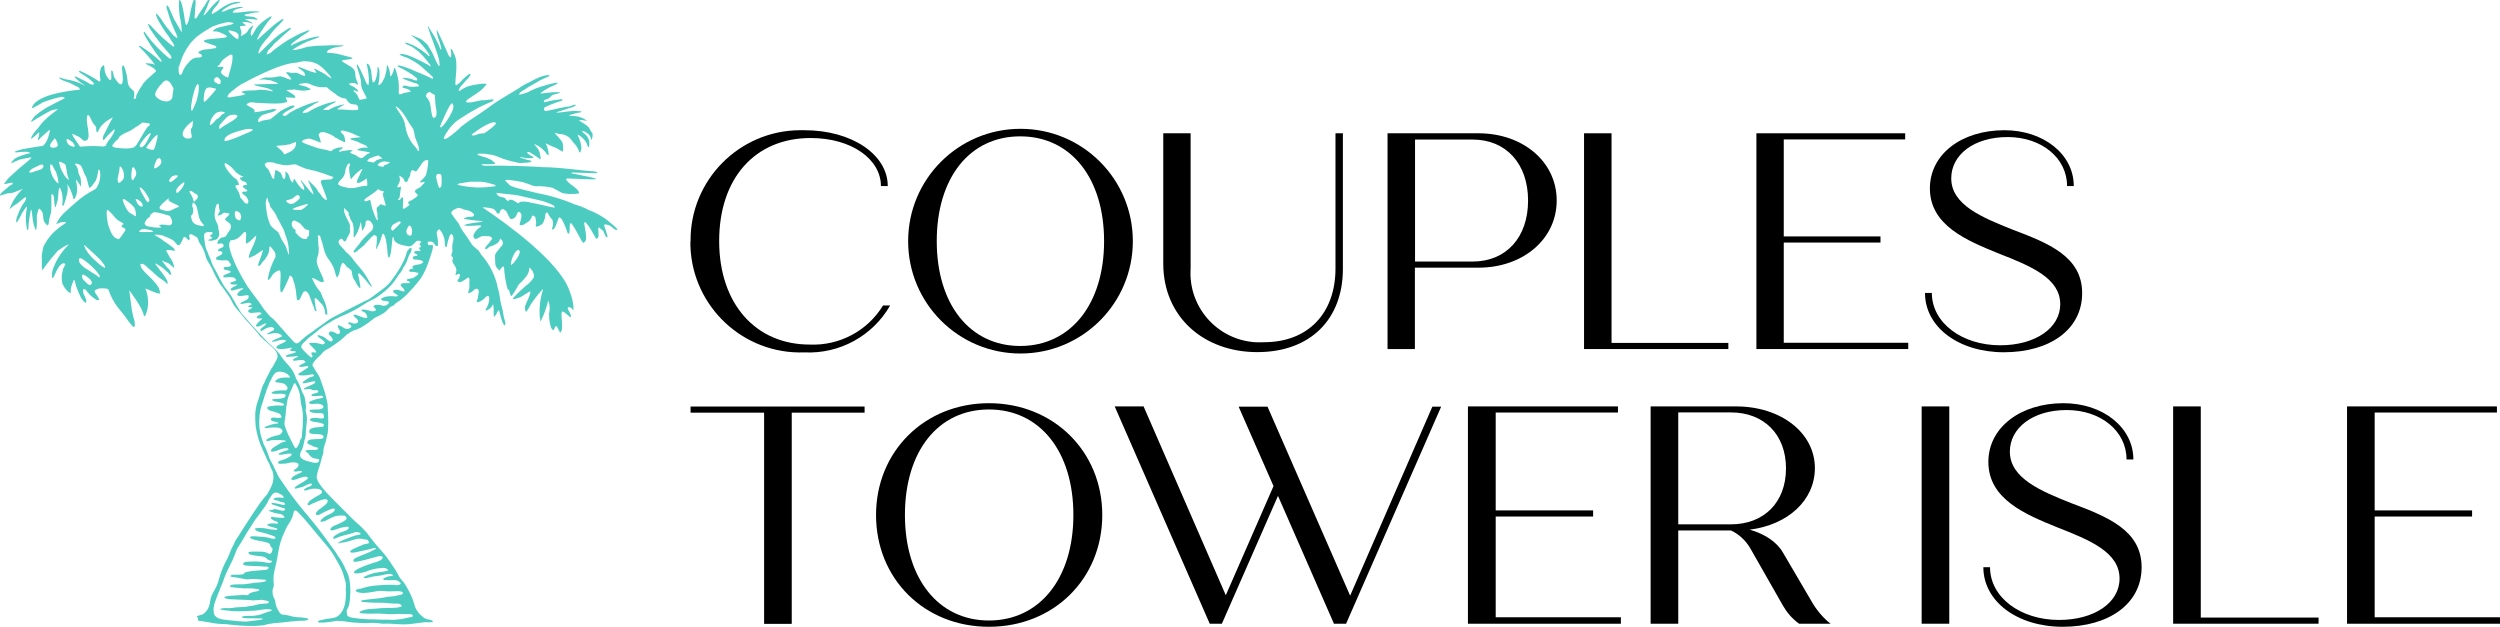 <?xml version="1.0" encoding="UTF-8"?><svg xmlns="http://www.w3.org/2000/svg" id="Layer_1" width="179.13" height="44.92" viewBox="0 0 179.13 44.92"><g id="Group_4487"><g id="Group_4486"><g id="Group_4483"><path id="Path_104103" d="M14.19,44.47s.45.06.71.11.55.1.68.11c.2.02.41.03.61.03,0,0,.54.07.99.1.39.03.88.04,1.1.03s.46-.03.55-.04c.1-.02.19-.04.28-.07,0,0,.34-.07.55-.09.17-.02.43-.03.6-.05l.31-.04.27-.03c.16-.02.43-.04.59-.05,0,0,.66.03.66-.12,0-.02,0-.06-.49-.12-.05,0-.23-.02-.36-.02-.18-.02-.36-.06-.54-.11-.16-.04-.33-.07-.5-.08-.18-.05-.37-.49-.42-.63-.02-.06-.03-.13-.04-.19,0-.08-.02-.16-.05-.24-.02-.04-.08-.16-.1-.21-.03-.07-.05-.15-.05-.23-.01-.09-.02-.18-.01-.27.04-.1.07-.21.09-.32,0-.1,0-.19-.02-.29-.01-.15,0-.29.01-.44.03-.2.07-.4.12-.6.04-.16.11-.46.14-.66l.13-.72c.06-.27.14-.53.24-.78.1-.23.22-.5.26-.59s.13-.24.19-.33.15-.24.19-.33c.06-.11.1-.23.13-.36.01-.07.03-.14.06-.21,0-.01.02-.03.02-.04.01,0,.04-.03.1,0,.05.01.09.04.13.07.05.06.1.12.16.17.08.08.21.23.29.31s.45.53.83.99.76.9.83.99.16.2.2.25c0,0,.2.27.26.38.02.04.16.28.31.54.14.24.27.49.37.76.05.16.13.42.17.58.03.1.05.2.05.31h0c-.02.17-.02.33,0,.5,0,.28-.02.56-.07.83-.04.16-.09.31-.16.46-.08.14-.18.27-.3.38-.15.11-.33.17-.51.19-.22.02-.44.06-.66.11-.3.07-.31.1-.31.12,0,.01,0,.02,0,.03.03.02.06.04.1.05.09,0,.18,0,.27,0,.14,0,.28-.02.42-.04.12-.01.25-.03.37-.06.11-.03.22-.03.33-.02.12,0,.27.02.33.02,0,0,.54.08.75.1.02,0,.23,0,.5.03.24.02.49.01.73-.01,0,0,.44,0,.83.06.18,0,.35,0,.53,0,.1,0,.64.04.89.05h.04c.13,0,.25,0,.38-.01.16-.01.43-.05.59-.07s.42-.06.56-.07c.03,0,.05,0,.08-.01.08,0,.16.01.24.01.29,0,.29-.02.29-.05s.05-.06-.23-.14c-.05-.01-.09-.02-.14-.02-.09-.03-.17-.06-.25-.1-.06-.05-.19-.17-.29-.25-.15-.15-.27-.34-.36-.54-.05-.19-.11-.38-.18-.57-.07-.18-.2-.46-.29-.63s-.24-.4-.31-.52c-.06-.08-.13-.16-.2-.24-.08-.09-.15-.18-.2-.29-.1-.21-.22-.4-.35-.59-.14-.22-.38-.57-.54-.78-.17-.21-.34-.42-.53-.62-.13-.13-.68-.83-.69-.85l-.18-.24c-.09-.1-.25-.26-.34-.36l-.17-.16c-.08-.08-.41-.37-.41-.37-.05-.05-.18-.18-.28-.28s-.31-.31-.47-.47-.43-.43-.61-.61-.45-.46-.62-.64c-.18-.19-.34-.4-.49-.62-.09-.13-.15-.27-.19-.42,0-.1.02-.2.04-.3.04-.17.09-.33.15-.49.05-.13.09-.27.12-.41.03-.13.08-.3.08-.3.04-.1.07-.2.09-.31,0-.1,0-.19.02-.29.05-.21.15-.49.15-.49l.14-.61c.01-.11.03-.25.03-.41s.01-.3.01-.38c0-.03,0-.06,0-.09,0-.09-.01-.6-.04-.98,0-.03,0-.07,0-.1,0-.11-.02-.21-.05-.31,0,0,0,0,0-.01,0-.03-.01-.07-.02-.1-.02-.11-.05-.22-.08-.33-.04-.16-.09-.32-.14-.47,0,0-.17-.5-.2-.57-.04-.14-.09-.27-.16-.39-.06-.1-.17-.25-.22-.33-.02-.03-.13-.23-.13-.23-.16-.18-.06-.28-.06-.28.03-.04.05-.08.07-.12.08-.1.16-.19.24-.27.16-.13.3-.27.42-.43.07-.07.15-.12.23-.17.15-.08.23-.12.23-.12.03-.03.07-.06.11-.08.04-.02.19-.12.34-.23s.32-.23.38-.28c.07-.06.14-.12.2-.18.06-.06.12-.12.18-.17.15-.11.3-.21.46-.3.04,0,.16-.05.25-.08.12-.04.24-.1.35-.16.09-.05.31-.19.48-.31.03-.02.3-.23.34-.26.05-.05.11-.09.18-.13.1-.05.22-.1.31-.15.15-.07.29-.16.42-.26.08-.07.16-.15.24-.24,0,0,.11-.1.11-.1.05-.04.11-.08.17-.09.09-.02.17-.16.27-.22.13-.08.25-.16.36-.25.1-.08.26-.22.36-.32s.33-.34.51-.54.4-.49.51-.63c.14-.21.26-.43.36-.66.1-.22.23-.58.3-.8s.15-.47.17-.54c.03-.09.04-.18.05-.27,0-.03,0-.11-.04-.14-.01,0-.03-.01-.05,0-.04.02-.08.02-.12.02,0,0-.14-.03-.14-.05s-.03-.1-.03-.1c0-.05.03-.1.08-.11.03,0,.06,0,.09,0,.02,0,.04,0,.06,0,.11,0,.2.07.25.16.12.24.25.15.25.15.03-.27,0-.55-.07-.81-.04-.15.03-.31.16-.39.09.08.17.17.22.28.11.2.18.42.19.64-.01.12,0,.25.06.36,0,0,.06.03.09-.06.02-.08.04-.17.05-.25.02-.11.05-.21.09-.31,0,0,.1-.51.28-.21.05.1.06.22.04.33-.03.15-.07.34-.08.42,0,.09,0,.19.01.28.02.09,0,.18-.04.26-.04.07-.04.15,0,.21.03.04.06.07.09.1.01,0,.01.02,0,.03-.02.04-.03.08-.04.12-.01.06,0,.12.01.17.04.08.1.16.15.24.06.08.1.18.12.28,0,.08,0,.16-.03.24-.02.06-.04.12-.04.13s.02.02.04.02.19-.08.25-.07.02.18,0,.23c-.02.06-.05.11-.09.16-.03.03-.05.08-.04.12.01.03.03.05.05.05.02,0,.03,0,.05.02.03,0,.07,0,.1,0,.06-.01.11-.04.16-.07.08-.04.15-.09.22-.14.05-.03.1-.07.14-.11,0,0,.02,0,.05,0,.03.01.06.04.07.07.01.07.01.14,0,.21,0,.08,0,.43,0,.48s-.11.3-.08.34.19-.02.29-.1c.05-.04.19-.2.28-.2s.16.03.15.07c0,0,.08.03,0,.37-.02.08-.03.16-.03.24,0,.05-.1.17-.08.22.02.05.07.08.12.06.1-.04.19-.08.28-.14.08-.06.15-.12.21-.19.05-.06.12-.11.2-.13.04,0,.08.1.09.23-.02.25-.1.5-.24.72,0,0-.09.17.05.1,0,0,.3-.12.37-.3l.09-.12s.02-.1.02.08v.04c.03.13.03.26.02.39,0,.13,0,.26.02.39.01,0,.02,0,.02-.02,0-.01.02-.03.04-.05.03-.03.06-.06.08-.09.02-.04.07-.12.1-.18.02-.05.05-.1.09-.14.01-.01.03-.01.04,0,.01,0,.06.29.16.59.04.17.11.34.21.49.03,0,.15-.07.03-.38-.08-.2-.12-.71-.24-1.08-.1-.31-.11-.82-.24-1.17-.17-.91-.59-1.76-1.21-2.45-.04-.08-.08-.15-.14-.23-.05-.1-.44-.35-.53-.51s-.31-.48-.49-.73c-.13-.17-.25-.35-.35-.54-.02-.06-.05-.13-.08-.19-.07-.1-.14-.19-.22-.29-.09-.1-.2-.29-.28-.39-.22-.27.47-.47.47-.47.14.02.28.07.41.13l.38.09c.1.05.19.12.28.19.04.04.05.1.04.15-.01.05-.11.08-.2.08-.11,0-.22.01-.33.04-.08.02-.17.04-.18.05-.02,0-.03.02-.02.03h0c.07.04.14.06.21.07.12.02.43.06.7.09.16,0,.32.03.48.06-.11.03-.23.05-.35.06-.19.02-.49.07-.67.1-.11.01-.22.05-.33.1,0,.02,0,.03.02.03.03,0,.07,0,.1.01.08.01.16.02.25.01.09,0,.31,0,.49-.02.1-.01.21-.01.31,0,0,.01.01.02.02.02.01,0,.02.02.02.03s-.04.06-.09.08c-.07.04-.14.09-.19.15-.07.07-.13.14-.18.22-.04.06-.07.13-.1.2,0,.07,0,.14.05.2.04.06.02.03.1.06s.4-.21.5-.2c.11,0,.23,0,.34,0,.14-.02.29.04.37.16-.1.16-.22.32-.35.46-.07.06-.13.14-.17.23,0,.04.01.07.03.07.01,0,.02,0,.02.02,0,0,.03,0,.07-.02.04-.03.08-.06.12-.1.04-.05.1-.08.16-.09.08-.02.17-.05.24-.09.08-.04.16-.08.23-.14.05-.03.1-.08.13-.13l.02-.04c.04-.11.06-.16.06-.16l.12.12c.1.11.1.29,0,.4-.09.1-.23.26-.31.37-.08.09-.14.18-.18.29,0,.21,0,.42.02.63,0,.29.34.5.34.5,0-.16.13-.28.28-.31.03.55.11,1.1.26,1.63.07.03.13.1.14.18,0,0,.06.32.13.31.04,0,.09-.09.12-.15s.12-.15.17-.25c.03-.07.26-.45.26-.45.04-.04.16-.15.25-.24.1-.11.2-.22.29-.34.07-.09.12-.2.16-.31.02-.1.03-.2.04-.3l.09.08c.13.13.21.29.24.47,0,.05,0,.1-.02.15-.01.04-.03.08-.06.11-.06.07-.12.15-.13.16l-.1.12-.33.27c-.16.14-.41.37-.56.52s-.27.27-.28.29c0,.01-.02.02-.02.04-.03.06.1.05.1.05l.18-.05c.1-.03.19-.07.29-.11.08-.04.25-.15.39-.24.08-.06.18-.11.28-.15,0,.07,0,.15-.03.21-.04.13-.09.26-.15.38-.06.12-.11.24-.16.37-.07.16-.06.35.02.5.07.03.34-.51.34-.51.23-.35.49-.69.77-1,.08-.13.12-.08.12-.08-.21.65-.29,1.33-.23,2.01h0c.02.05.03.1.03.16,0,.06.01.1.03.1.24-.47.42-.97.54-1.49.12.3.14.63.06.95,0,0,.01.27.02.44.01.13.07.34.1.48s.2.38.26.16c.12-.44.25-.01.3.07.04.06.07.12.09.18,0,0,.01.02.03.02s.03,0,.03-.02c0-.02.02-.03.03-.05.02-.03.04-.06.05-.1.02-.1.02-.2.02-.3,0-.13,0-.42-.03-.65s.01-.4.06-.39c.07.02.13.06.19.1.05.04.13.1.17.14.05.05.11.09.16.14.05.03.08.05.08.04,0-.02,0-.05.01-.07,0-.06-.02-.12-.04-.17-.03-.06-.11-.22-.17-.34s0-.18.16-.13.18.24.22.18c.02-.1.02-.21,0-.31-.04-.35-.12-.69-.26-1.01-.01-.04-.03-.08-.04-.13-.79-2.06-4.38-4.67-6.21-5.9.14,0,.29,0,.43.03.12.02.23.04.35.07.03.03.12.1.16.14s.1.25.21.21.11-.21.14-.24c.04-.04.09-.07.15-.09.04-.01.11.04.16.07.05.03.1.08.13.13.03.05.06.14.09.19.03.06.06.12.1.18.03.04.05.12.09.14s.22-.03.24-.04c.05-.04.1-.09.14-.14.01,0,.15-.36.2-.34.07.03.13.07.17.13.13.21-.16.8-.08.82.08.02.17.02.25-.01.1-.05.41-.27.41-.26l.04-.05c.05-.06.09-.12.13-.19.03-.06.03-.13.04-.13s.02,0,.02-.02,0-.02.02-.02c.07.03.13.06.19.1,0,0,.12.43.04.58-.01.03,0,.07.01.1.03.02.08.03.12.01.06-.02.13-.04.18-.08.07-.04.13-.08.19-.14.12-.2.18-.42.19-.65.01-.03.02-.06.03-.1,0,0,.03-.02.07-.03s.09.03.1.09c.03.07.07.14.12.21.04.06.12.15.17.2.07.17.08.37.02.54-.03.08-.05.15-.04.15.01,0,.02,0,.02.02,0,.01.02.01.04,0,.03,0,.07-.03.09-.05.04-.05.07-.11.1-.17.03-.07.1-.24.15-.37s.09-.25.09-.26.02,0,.06,0c.04.02.08.04.11.07.05.07.1.15.14.23.05.1.15.32.21.49s.12.33.12.34.03.02.07.02.07-.16.07-.36c0-.12,0-.24.02-.35.02,0,.03-.01.04-.03.01-.02.04,0,.07.02s.12.16.2.29.25.43.37.66c.07.15.15.28.25.42.01,0,.03,0,.04,0,0,0,.03,0,.05-.02.03-.02.05-.05.07-.08.03-.04.05-.08.06-.13,0-.09,0-.18,0-.27,0-.11-.04-.37-.08-.57-.03-.12-.04-.24-.05-.37.01,0,.02,0,.02-.02,0,0,0,0,0,0,0-.01.02,0,.05,0,.04.02.07.05.1.08.07.08.13.16.18.24.07.1.21.33.31.51s.19.33.19.34.02.01.05,0c.03-.01.06-.03.08-.05.03-.05.04-.1.05-.16,0-.11,0-.23-.01-.34-.02-.07-.02-.15,0-.22.01,0,.02,0,.02-.02,0-.01.01-.02.02-.02.01,0,.03.02.05.04.07.07.15.14.24.2.03.02.15.37.2.42.09.1.12.03.13.02s-.08-.26-.08-.3-.13-.37-.15-.44-.02-.12-.01-.12.04-.04.08-.03c.08.01.17.03.25.06.05.02.1.04.14.07.07.05.13.1.19.16.05.06.12.09.2.11.05,0,.08-.02.07-.05-.02-.03-.04-.06-.07-.09-.09-.1-.2-.2-.31-.28-.02-.02-.14-.12-.27-.23-.16-.13-.33-.25-.51-.35-.15-.09-.4-.23-.56-.3-.2-.07-.39-.15-.58-.26-.16-.08-.33-.14-.5-.19-.04-.03-.19-.05-.29-.1s-.42-.17-.72-.28-.81-.26-1.13-.34-.67-.15-.79-.17l-.64-.16s-.21-.04-.35-.08-.39-.1-.55-.15c-.14-.04-.27-.09-.4-.15l-.38-.37s.11-.05.28-.04c.33.04.67.09.99.16.26.08.57.19.69.24.14.06.3.07.45.05.34,0,.68.05,1.01.12l.68.37c.17.04.34.06.52.07.15,0,.31,0,.46-.01.11-.02.2-.03.22-.03s.02-.03,0-.08c-.02-.05-.04-.1-.07-.14-.06-.07-.13-.13-.2-.19-.08-.07-.22-.18-.31-.24-.1-.07-.19-.15-.27-.25-.14-.2-.03-.15-.03-.15.03-.02.06-.02.09-.02.03,0,.49.02,1.01.04s.95.03.95.02.01-.02.03-.02.02-.02.02-.03c-.28-.09-.57-.15-.86-.2-.48-.09-.87-.17-.89-.18s-.01-.02,0-.02c.01,0,.02,0,.02-.02,0-.01,0-.02.02-.02s.41.02.88.03.86.02.86.02.01-.02.03-.02.02-.02.02-.04,0-.03-.02-.03c-.04,0-.09-.01-.13-.02-.08-.02-.16-.03-.24-.03-.08,0-.64-.06-1.26-.13s-1.4-.14-1.73-.15c-.16,0-.33-.01-.48-.01-.79-.07-3.19-.14-4.15-.1-.43-.06-.2-.12-.2-.12.08.01.47.01.47.01.15,0,.29-.01.44-.03,0-.01,0-.04-.02-.06-.04-.05-.08-.09-.13-.12-.04-.03-.07-.06-.1-.09-.19-.1-.38-.18-.58-.23-.22-.06-.41-.14-.42-.14s-.02,0-.02-.02c.02-.05.06-.07.11-.07h.24c.15,0,.3.02.44.05.22.02.44.07.65.16.42.18.85.31,1.3.4.11.04.22.06.33.06l.38-.02c.28-.02.41-.02.41-.14-.24-.05-.48-.12-.71-.2-.26-.11-.04-.07-.04-.07.27.08.56.11.84.07,0,0,.11-.07.04-.1,0,0-.1,0-.37-.21-.02-.02-.04-.04-.06-.06-.05-.05.11-.05.13-.06s.1.04.2.11.26.15.37.24c.22.17.25.17.27.17,0-.09,0-.19-.03-.28-.02-.14-.06-.27-.12-.4-.05-.08-.11-.16-.18-.23,0,0-.02-.02-.03-.03-.03-.06-.08-.12-.13-.16.28.1.54.27.74.49.06.06.12.13.17.21,0,0,.23.25.15-.02-.02-.25-.1-.5-.22-.73.04.02.08.05.11.06,0,0,.28.12.37.17.04.02.23.08.28.11.08.04.15.08.23.13.06.04.18.13.21.12s.03,0,.05-.02,0-.3,0-.39c0-.1-.02-.2-.07-.29-.1-.14-.21-.27-.32-.39-.08-.07-.15-.16-.22-.25.01,0,.13.03.26.07s.17.01.34.05c.16.04.31.11.44.2.08.07.15.16.21.25.07.09.14.18.22.26.05.06.1.12.14.19.07.13.14.26.19.4.12-.01.13-.37.13-.37-.03-.29-.11-.57-.25-.83,0-.07,0-.09,0-.09,0,0,.6.34.69.82,0,0,.09.13.11.07.01-.09.02-.17.02-.26,0-.3-.16-.58-.42-.74-.04-.03-.06-.07-.07-.08-.01,0-.02-.02-.02-.03,0-.02,0-.02.03-.03.07-.03.26.11.26.11,0,0,.33.17.33.46,0,.18.09-.06.09-.06.11-.37-.07-.47-.07-.47-.06-.14-.14-.27-.25-.38-.11-.09-.22-.17-.34-.24-.13-.08-.28-.18-.27-.2s.1-.01.12-.02.4.07.41.07.02-.02,0-.03c-.12-.09-.25-.16-.39-.21-.07-.03-.15-.05-.23-.07-.12-.03-.25-.04-.38-.04-.09,0-.18,0-.26-.03,0,0,.01-.02.02-.02.03,0,.05-.02.08-.03.06-.02.11-.04.17-.05.11-.04.23-.07.34-.09.31-.03.28-.09.28-.11-.16-.02-.32-.03-.49-.03-.27,0-.67.06-.9.09-.14.02-.29.03-.44.03.11-.05.22-.09.33-.12.18-.06.51-.16.72-.23.14-.03.27-.09.39-.18,0-.03-.05-.05-.12-.03-.07.01-.14.04-.21.07-.08.04-.17.06-.25.06-.1,0-.2.02-.3.05l-.19.03s-.3.07-.61.14c-.16.04-.32.07-.48.09-.22-.02-.11-.24-.11-.24.19-.1.38-.19.58-.26.22-.09.44-.17.67-.23,0,0,.19-.15-.13-.1-.11.02-.44.06-.44.06,0,0-.58.11-.65.14-.13.05-.03-.17.04-.18.08-.02.16-.04.23-.08.09-.06.17-.14.24-.22.08-.09.63-.14.6-.23-.18-.01-.37,0-.55,0-.05,0-.27.03-.49.05s-.35.07-.37.02c0-.01.06-.05.11-.09.09-.07.18-.13.27-.18.16-.1.32-.19.5-.26.38-.13.35-.21.35-.22-.07,0-.15,0-.22.02-.17.03-.35.07-.51.12-.23.07-.46.13-.57.17-.16.05-.32.12-.48.19-.13.06-.26.12-.38.19,0,0-.12.04-.28.09-.1.03-.2.06-.3.07,0-.01,0-.02-.02-.02,0,0,0,0,0,0-.01,0,0-.04.03-.08.04-.05.09-.1.15-.14.06-.05.23-.12.3-.18.12-.09.24-.16.37-.23l.3-.17c.2-.12.4-.24.61-.33.04-.02.26-.1.38-.17.07-.04.03-.05.03-.06-.05-.02-.11-.02-.16-.02-.19.03-.37.08-.55.15-.24.1-.48.22-.7.35-.3.13-.58.29-.84.48-.39.23-.94.56-1.23.74s-.6.39-.7.47c-.28.23-1.53,1.05-1.53,1.05-.18.14-.5.35-.66.5-.05.05-.11.1-.16.16-.23.19-.43.35-.54.45-.01,0-.02,0-.02,0-.08.07-.16.13-.26.18-.14.09-.24.07-.21-.03.04-.13.1-.25.18-.37.07-.08.13-.17.18-.26.17-.22.36-.42.58-.6.21-.14.65-.43.99-.63.35-.21.71-.4,1.08-.56.26-.11.48-.21.49-.22.02-.02.04-.05.05-.08.02-.03-.03-.05-.11-.04s-.27.03-.44.05c-.1.02-.2.02-.3.01l-.66.14c-.1.02-.19.02-.29.02-.12,0-.19-.03-.17-.07.03-.06.08-.11.13-.15.05-.04.21-.15.35-.24s.36-.23.48-.32c.09-.07.18-.15.26-.23.29-.31.27-.31.27-.31,0-.02-.13-.02-.22-.02h-.17c-.11.01-.68.11-.68.11-.04.02-.09.03-.14.04-.08.02-.15.04-.22.07-.06.02-.2.1-.31.16s-.19.13-.2.13c-.09.03-.07-.02-.07-.02,0,0,0,0,.01-.05.02-.06.05-.12.08-.17.06-.09.13-.17.2-.24.09-.08.19-.23.27-.31.08-.07.15-.15.21-.23.02-.04.12-.15.06-.2-.04-.03-.3.16-.53.39-.13.16-.29.31-.47.43-.05,0-.07-.04-.07-.15,0-.13.02-.36.03-.45.02-.23.04-.54.04-.54,0-.14,0-.28,0-.43,0-.27-.07-.53-.21-.76-.02-.07-.05-.14-.08-.2-.04-.06-.1-.12-.11-.06,0,.06,0,.13.02.19.02.11.02.23,0,.35,0,.07-.07.03-.07.03,0,0-.02-.03-.04-.04-.02-.02-.04-.05-.06-.07,0-.02-.2-.45-.42-.95s-.42-.9-.43-.9-.01.08,0,.18c.02.12.05.24.08.35.03.09.09.25.12.35.04.12.07.24.1.36.02.1.03.18.01.18-.02,0-.03,0-.05-.02-.03-.06-.06-.13-.08-.2-.05-.12-.1-.23-.16-.34-.03-.06-.11-.23-.11-.23,0-.02-.12-.21-.26-.44s-.26-.41-.26-.43,0,0-.02,0c-.01.02-.02.04-.01.06.01.04.03.08.05.12.02.05.08.28.17.51.13.32.26.7.31.85.08.24.21.59.26.81.03.14.04.28.05.42,0,.09-.02.07-.02.07-.06.01-.2-.28-.2-.28-.06-.14-.18-.38-.24-.53-.06-.14-.13-.28-.22-.4-.04-.08-.13-.22-.17-.29-.09-.1-.19-.2-.3-.28-.06-.05-.08-.08-.13-.11l-.07-.04c-.12-.06-.25-.12-.38-.17-.04-.02-.08-.04-.14-.06-.14-.06-.21-.07-.14-.02l.08.06c.5.36.91.82,1.21,1.35.02.07-.06.06-.06.06-.13-.13-.27-.24-.42-.35-.05-.05-.11-.09-.17-.12-.09-.05-.18-.1-.26-.16-.16-.1-.33-.19-.51-.25-.2-.08-.35-.1-.34-.06.05.07.12.11.2.13.13.05.26.12.38.19.11.08.29.21.39.29.1.09.2.19.29.29.03.04.06.07.09.1.13.15.26.31.38.47l.1.14s.02.04,0,.06c-.05.02-.15-.09-.15-.09-.32-.18-.77-.4-1.1-.55-.19-.09-.39-.16-.59-.21-.29-.06-.37,0-.37,0-.03.07.57.25.57.25.3.15.59.32.86.52l.15.12c.32.29.62.56.79.72.06.14-.02.12-.02.12-.04.02-.12-.04-.12-.04,0,0-.24-.12-.54-.25s-.56-.23-.58-.24c-.34-.16-.7-.29-1.06-.39-.16-.05-.19.01-.19.01-.05.04.13.11.13.11.17.07.33.16.48.26,0,0,.16.07.25.15.04.02.08.04.11.06.13.09.26.19.39.29,0,.01.01.02.02.04,0,.01.02.08.02.09s-.01.04-.07.05c-.1-.01-.2-.04-.29-.09l-.23-.06c-.11-.02-.23-.04-.35-.04.01,0-.15-.03-.09.04.02.03.32.14.33.15s.04,0,.07.02c.07.03.15.06.23.09.07.03.23.07.37.11,0,0,.27.17.1.2l-.37.03c-.14,0-.28,0-.42-.05,0,0-.32-.12-.34.08,0,.05.3.1.38.13.07.04.14.09.2.15,0,.01,0,.03.01.04,0,.01-.49.08-.52.1-.05.03-.09.06-.15.07-.04.01-.08.02-.12.02-.02,0-.04-.02-.06-.03-.01-.1-.01-.21,0-.31,0-.19,0-.39-.02-.58-.03-.2-.07-.4-.13-.59-.03-.13-.07-.25-.14-.37,0,0-.06-.02-.06.02,0,.04,0,.08-.02.12,0,.02-.03.09-.04.13-.02.06-.04.12-.07.18-.04.07-.09.14-.12.14s-.03-.17-.05-.32c-.03-.16-.08-.31-.15-.45,0,0-.06-.09-.07.06,0,0-.01.13-.01.23,0,.03-.03.1-.03.16,0,0-.06.23-.07.28-.02.08-.05.15-.09.22-.04.07-.08.14-.1.19-.03.06-.07.11-.12.16-.17.19-.18.02-.18.02,0,0,.03-.13.06-.29.02-.19.03-.38.02-.58,0-.13-.04-.25-.1-.36-.07-.02-.03.21-.05.38-.02.16-.06.33-.11.49,0,0-.1.24-.14.24-.03,0-.06,0-.08-.02-.03-.09-.05-.17-.06-.26,0-.12-.02-.25-.04-.37,0,0-.01-.14-.01-.14s-.03-.14-.08-.3c0,0-.09-.28-.25-.24.09.36.14.72.16,1.09,0,.05,0,.11,0,.16-.01.11-.02.23-.02.24s-.02.03-.05.02c-.04-.03-.07-.06-.09-.1-.04-.07-.07-.14-.1-.22l-.15-.33c-.04-.1-.1-.22-.13-.29-.01-.05-.23-.44-.23-.44-.02-.09-.06-.08-.06-.08-.01,0-.03.01-.03.02,0,.01,0,.1.02.18s.14.43.17.54.05.22.08.32c.02.09.03.17.03.26,0,.04.01.1.01.18.03.18.1.35.19.5.08.14.15.28.21.43-.04,0-.08.02-.12.03-.08.02-.15.04-.23.05-.07.01-.14.02-.16.02-.04-.05-.07-.11-.09-.17-.03-.09-.08-.17-.13-.25-.04-.05-.09-.09-.14-.13-.04-.03-.08-.07-.08-.09,0-.02.01-.04.04-.04,0,0,.01,0,.02,0,.04.01.25.12.27.1-.01-.06-.04-.12-.08-.17-.07-.06-.14-.11-.21-.16-.1-.05-.21-.11-.25-.12-.16-.09-.07-.14-.07-.14.05-.02.1-.03.15-.03.07,0,.13,0,.2,0,.04.01.08.03.11.06.02.02.05.04.08.05.06.05.05-.04.05-.04-.01-.09-.04-.17-.08-.25-.06-.14-.1-.29-.1-.44,0-.11-.02-.21-.07-.31-.06-.08-.13-.15-.21-.21-.07-.05-.2-.12-.28-.17-.09-.05-.19-.11-.28-.17l-.15-.11s.05-.03.14-.05.25-.04.35-.05c.07,0,.14-.02.2-.04.01-.01.03-.02.05-.02.02,0,.04-.01.04-.03h0s-.01-.04-.02-.04-.33-.08-.7-.18c-.22-.07-.45-.12-.67-.14l-.34-.02s-.17-.04-.08-.11c.04-.05.09-.09.14-.12.1-.05.2-.09.31-.13.11-.04.72-.12.72-.14,0-.08-.24-.03-.27-.04s-.45,0-.53-.01-.27.02-.42.02c-.35,0-.29.02-.82.03-.14.01-.36.04-.5.06s-.4.13-.67.18c-.21.04-.42.09-.43.03.45-.31.94-.56,1.45-.73.1-.04.2-.08.3-.11.06-.01.11-.04.16-.07.07-.03-.07-.03-.07-.03h-.02s-.03,0-.04,0c-.3.04-.59.11-.87.22l-.07.02c-.13.04-.26.08-.39.14-.08.04-.19.08-.33.15-.06.03-.11.06-.17.09-.1.06-.08,0-.08,0,.06-.13.19-.21.38-.37.02,0,.04-.02.06-.03.09-.06.18-.13.26-.2.12-.08.24-.16.36-.23.07-.04.14-.09.2-.15,0,0,.19-.17-.09-.06-.33.12-.64.26-.94.43l-.47.26c-.24.15-.47.31-.69.48-.15.1-.29.21-.42.33-.08.1-.14.09-.22.14,0,0-.15.11-.16.03.02-.1.07-.19.12-.27.04-.06.27-.26.31-.33.08-.16.32-.3.57-.55s.57-.51.61-.54c.04-.03.07-.06.1-.1.02-.02.03-.04.03-.06,0-.01-.05-.02-.09-.01-.07.02-.14.06-.2.1-.04.02-.25.17-.5.33-.33.25-.63.53-.92.82-.31.29-.57.56-.57.57s-.01.01-.02,0c-.02,0-.03-.02-.03-.04,0-.03,0-.06.01-.09,0-.04.05-.14.09-.23.05-.1.11-.21.18-.3.12-.16.24-.31.38-.46.09-.1.18-.2.25-.32.04-.06.16-.19.19-.23s.14-.14.19-.2c.02-.03.11-.12.19-.19.08-.08.16-.16.23-.25.02-.04.12-.11.05-.18-.33.2-.64.43-.93.7-.47.4-.85.77-.85.77s-.07.05-.08,0c0-.02,0-.03.02-.04.01-.01.1-.2.17-.35.05-.1.13-.19.18-.28.1-.14.25-.37.25-.37l.18-.25s.05-.05.08-.08c.07-.07.12-.14.16-.23.02-.08-.06-.04-.18.03-.16.09-.55.39-.55.39l-.25.25c-.06.06-.11.13-.15.2-.06.12-.09.14-.13.22-.03.07-.08.13-.11.19s-.06.1-.08.07c-.03-.05-.04-.1-.05-.16,0-.11.03-.22.08-.32.06-.12.13-.22.09-.24s-.27.2-.31.27c-.09.13-.11.23-.27.32s-.19.1-.19.11-.07.04-.08.04-.02,0-.02-.02c.01-.04.02-.08.03-.13.01-.07.01-.14,0-.21-.05-.09-.08-.2-.1-.3,0-.03.03-.04.03-.04.09,0,.27-.05.29-.04.07.03.09,0,.09,0,.03-.07-.2-.19-.2-.19-.04-.06.01-.08.01-.08.17,0,.35.02.52.07,0,0,.15.07.16.04-.02-.04-.05-.07-.09-.09-.13-.07-.27-.13-.42-.18-.02-.02,0-.02.01-.03.17-.03.35-.03.52,0,.22.04.35.04.35,0-.11-.1-.25-.16-.4-.18l-.4-.04s-.09-.03-.12-.05c-.04-.03-.02-.06.03-.07.05,0,.09-.02.14-.03,0,0,.16-.03.2-.04.08-.02.22-.04.29-.06s.39-.04.4-.04,0-.02-.04-.04c-.15-.02-.29-.02-.44-.02-.06,0-.17,0-.24,0l-.28.03c-.08,0-.23.03-.34.04-.17.02-.34.03-.51.03-.11-.01-.07-.06-.05-.1.04-.05.09-.08.14-.11.1-.04.2-.07.31-.1.11-.03.27-.04.28-.08-.15-.03-.31-.03-.47.01-.16.03-.32.06-.47.11-.1.03-.2.07-.3.12-.07.04-.15.06-.23.07-.05,0-.08,0-.08-.02.06-.07.13-.13.21-.18.14-.1.28-.18.43-.26.15-.06.3-.1.46-.13.14-.02.24-.06.24-.08s-.07-.03-.16-.02c-.1,0-.2,0-.31.03-.13.03-.26.07-.39.13-.16.08-.32.16-.47.26-.12.08-.31.22-.44.31l-.05.02-.05.03-.11.09c-.06,0-.07-.05-.07-.1.07-.17.17-.32.3-.45.13-.13.23-.3.28-.48,0-.07-.28.16-.6.52-.25.28-.47.63-.57.6.09-.19.4-.93.49-1.2.02-.09-.03-.07-.03-.07-.06.02-.13.16-.13.16l-.08.13c-.04.07-.1.17-.15.25-.07.11-.26.37-.39.58s-.23.38-.23.37-.12.03-.11-.04c0-.01-.02-.03-.01-.05s.02-.18.03-.36.02-.4.04-.51c0-.09.01-.19,0-.28,0-.05,0-.16-.06-.17-.04,0-.12.18-.18.41s-.13.54-.15.68c-.03.18-.07.36-.12.54-.05.14-.12.26-.15.26s-.09-.2-.12-.45c-.04-.3-.09-.6-.16-.89-.03-.15-.08-.3-.16-.44-.01-.02-.04-.02-.06-.01-.02.01-.02.03-.02.05-.02.39,0,.79.06,1.17.09.34.13.7.13,1.05,0,0-.02,0-.03-.01l-.53-.92c-.02-.05-.05-.11-.07-.16-.04-.1-.14-.32-.22-.5-.04-.11-.1-.22-.18-.31-.02,0-.04.03-.05.05-.01.05,0,.1,0,.15.01.06.03.12.06.18.16.59.38,1.16.65,1.71.03.07.05.14.06.21,0,.07-.08.02-.19-.06-.1-.09-.19-.18-.26-.29-.2-.23-.38-.46-.55-.71-.14-.24-.31-.46-.5-.66-.03,0-.04.09,0,.2.05.15.12.3.21.44.08.13.21.38.38.61s.28.41.31.43.13.22.17.28c.02.04.07.11.11.16,0,0,.23.32,0,.24-.5-.39-.97-.81-1.4-1.28-.04-.04-.08-.09-.11-.12-.04-.05-.09-.1-.14-.14,0,0,0,0-.01,0-.09-.08-.14-.09-.12-.02.05.13.11.26.19.38.39.59.82,1.15,1.3,1.67.04.05.08.1.12.15,0,0,.09.14.06.18,0,0,0,.05-.05.06-.03,0-.06,0-.09-.01-.68-.55-1.28-1.19-1.78-1.9,0,0-.06-.03-.06.01,0,.05.01.1.03.15.01.02.03.07.05.1.3.54.65,1.06,1.02,1.55.31.34.12.34.13.33-.45-.43-.95-.81-1.48-1.14,0,0-.13-.02-.07.07.41.39.79.82,1.13,1.28-.03.01-.13-.06-.21-.07-.1-.02-.29-.03-.37-.04s-.11.01-.06.06c.09.05.19.1.28.14.09.05.18.1.26.16.05.04.1.08.14.13.01.03.02.07.02.11,0,.03-.11.06-.16.13-.07.07-.14.13-.21.19-.07.06-.21.19-.28.25-.08.08-.15.16-.22.24,0,0-.26.39-.32.49-.03.05-.15.3-.18.34-.03.06-.05.13-.05.2,0,.06-.03.11-.07.11-.03,0-.06,0-.09-.02-.01,0-.02-.02-.02-.03,0-.02.01-.03.02-.04.02-.02.03-.05.03-.07,0-.02,0-.1,0-.18,0-.07,0-.14-.03-.2-.03-.04-.06-.08-.11-.11-.05-.04-.1-.09-.15-.14-.06-.07-.11-.16-.14-.25-.03-.11-.05-.23-.06-.34-.02-.21-.06-.41-.12-.61-.03-.09-.08-.25-.1-.3-.06-.16-.12-.09-.14-.07-.02.08-.03.15-.02.23,0,.02.01.17.03.33s.02.36.02.45c0,.09-.02.17-.05.25-.03.05-.08.07-.13.06-.06-.03-.12-.07-.16-.12-.07-.08-.13-.17-.19-.26-.04-.06-.08-.12-.11-.19-.02-.13-.05-.25-.09-.37,0,0-.09-.1-.1-.01s0-.02,0-.02c0,.17,0,.34.01.51,0,0-.01.08-.02.12s0,.04-.03.04c-.13,0-.18-.16-.29-.29-.09-.16-.15-.35-.15-.54,0-.08-.02-.16-.03-.23-.03,0-.07.01-.09.03-.05.04-.09.09-.13.14-.04.13-.07.26-.08.39,0,.15,0,.3.04.45.01.06-.01.12-.07.16-.45-.3-.92-.56-1.41-.78-.11.03-.03.1-.03.1l.13.1c.34.19.65.42.92.7,0,0,0,0,0,0-.02.02-.03.05-.02.07,0,.02-.09.03-.21,0h-.02c-.26-.17-.54-.32-.82-.44-.06-.03-.12-.06-.18-.09-.03-.01-.06-.02-.09-.03,0,0-.02,0-.02,0h0s-.05.03,0,.08c.09.09.23.22.33.3.05.04.1.08.16.11.08.06.17.12.26.18l-.17-.07s0-.01,0-.01c-.4-.2-.83-.33-1.27-.39h0c-.08-.03-.16-.05-.23-.07-.07-.03-.15-.05-.23-.05,0,.01.01.03.03.03.02.01.03.03.02.05.14.09.28.15.44.2.09.03.18.07.26.09.17.08.42.21.67.34.03.03.05.06.06.1,0,.02,0,.04.01.06h0s0,.03,0,.01,0,0-.01,0c0,0,0,0,0-.01,0,0-2.94.21-3.39,1.2-.1.12.04.11.04.11,0,0,.13-.07.31-.17.1-.06.26-.14.41-.24.44-.17.9-.31,1.37-.4.03.02.06.03.09.03.04,0,.07.02.07.03s0,.02.02.02.02,0,.02.01c-.13.08-.26.15-.39.21-.18.09-.45.23-.67.35h-.01c-.35.18-.67.4-.98.65h0s-.01.01-.02.02c-.13.1-.23.23-.31.38-.02.03-.04.05-.04.05s-.02.02-.02.03.06.01.12-.02l.15-.1c.3-.17.83-.51,1.18-.67l.1-.03c.1-.03.21-.05.32-.07.03,0,.05,0,.05.02s-.01.02-.02.02c-.01,0-.03.01-.04.03-.07.06-.14.12-.22.17-.11.08-.29.22-.39.31s-.27.25-.36.34c-.1.11-.2.23-.29.36-.04.07-.09.13-.15.18-.01,0-.02.02-.02.03h0c-.06.06-.11.13-.16.19-.02.01-.03.02-.04.04-.03.04-.06.09-.09.14-.07.09-.11.2-.13.31.19-.12.37-.28.52-.45.05,0,.08,0,.08,0l-.03.23s-.01.04-.02.05c-.05.14-.07.25-.05.25.06-.02.1-.06.14-.11.02-.02.03-.04.05-.06.11-.1.41-.38.6-.53,0,0,.02-.01.03-.01.01,0,.02,0,.02-.02,0-.01,0-.02.02-.02,0,0,0,0,0,0,0,.11-.03.22-.06.32-.04.17-.1.33-.17.49-.06.1-.12.19-.2.28-.02.03-.05.05-.08.07-.47.06-1.51.25-1.51.25h.02c-.11.03-.24.06-.32.09-.08.02-.16.05-.22.11.1.02.2.03.31,0,.17-.01.38-.03.46-.03.09,0,.19.02.28.05.03,0,.06.02.08.05-.39.09-1.09.27-1.28.57l-.07.1s0,.07,0,.07c.08-.05.2-.11.2-.11.03-.02.3-.12.37-.16.41-.1.65-.13.85-.17,0,.03,0,.07-.03.09-.08.07-.29.26-.47.4s-.48.4-.66.57-.4.36-.47.43c-.07.08-.13.15-.19.24-.03.04-.06.09-.1.12-.01.01-.02.03-.02.05,0,.02.07.02.15,0l.3-.07c.09-.02.16,0,.16.03,0,.02,0,.04-.02.06-.02.02-.05.03-.07.05-.06.03-.12.06-.17.1-.05.04-.16.14-.24.22H.4c-.21.17-.45.35-.39.46.23-.09.24-.06.53-.17.21,0,.43-.03.62-.13.27-.11.48-.19.47-.18,0,0-.01.02-.02.02-.42.39-.74.89-.93,1.43,0,0,.14-.11.33-.27.05-.03.11-.06.16-.09.08-.06.2-.16.28-.22s.2-.16.26-.21.13-.08.13-.07.01.02.02.02.01.05,0,.1c-.02.07-.04.13-.08.19-.03.06-.12.17-.19.27-.12.21-.22.43-.3.65-.06.13-.11.27-.13.42,0,0-.02.15.05.16,0,0,.09-.15.18-.3.07-.11.13-.23.18-.36.1-.17.3-.44.3-.44,0,0,.09-.1.06.04-.09.42-.1.85-.04,1.27.03.16.05.34.07.34.07,0,.08-.12.08-.23s.02-.2.02-.25c0,0,.02-.2.02-.22.04-.23.06-.35.1-.61.01-.08.02-.17.07-.14,0,0,.03.16.04.22s.07.56.07.56c.03.2.08.39.16.57.02.09.08.08.08.08.04-.23.05-.46.04-.69,0,.05,0-.33,0-.33.03-.16.07-.32.13-.47.03-.05.08-.02.08-.02s.16.2.16.2c.05.1.08.2.08.31,0,.13.02.25.06.37.04.08.09.16.15.22.06.06.1.1.1.09s.01-.03.03-.03c.02-.01.04-.03.05-.05.01-.05.02-.1.02-.14,0-.1.02-.2.05-.3.05-.15.08-.29.11-.44.02-.14.02-.29.02-.43,0-.17,0-.45,0-.62s-.03-.24.09-.21c.17.05.07.93.22.91,0-.05.04-.1.15-.53l.05-.5c0-.12.02-.24.06-.35.02,0,.03,0,.05,0,.02.04.04.08.06.12.09.24.13.49.13.75,0,0-.01.27-.03.37,0,0,.01.09.11,0,.09-.25.17-.51.23-.77h0c.07-.23.07-.48.02-.72,0,0,0-.01,0-.02.22.33.37.7.45,1.09.1-.03.16-.21.2-.31.05-.18.07-.36.05-.54-.02-.19-.04-.38-.08-.57.07.07.13.15.18.23.06.08.11.16.16.25,0,0,.01.02.02.02.01-.12.01-.24,0-.36,0-.14-.03-.28-.09-.41-.05-.06-.08-.14-.09-.22-.01-.1-.03-.2-.06-.3-.03-.08-.07-.16-.12-.22-.03-.03-.06-.07-.08-.11,0,0,.05-.02.11-.02.13.02.24.07.34.16.08.15.15.31.2.47.02.08.06.16.11.22.08.15.13.31.16.47.03.13.06.26.11.39.01,0,.02,0,.02.02,0,.01.03,0,.07-.03.06-.05.12-.1.16-.17.05-.06.15-.21.23-.32.09-.25.15-.51.18-.78,0,0,.02,0,.05.02.03.02.05.05.06.09.05.27.03.55-.06.81-.04.12-.09.24-.16.36-.02.03-.07.08-.12.13-.52.26-1,.59-1.43.98-.1.08-.21.18-.33.29-.1.09-.18.17-.26.24h0l-.07.06c-.3.25-.54.57-.71.93,0,0,.16-.07.36-.14.07,0,.14-.02.2-.02.08,0,.15,0,.15.03s-.06.07-.13.12-.25.17-.39.28c-.17.13-.33.28-.48.43-.14.15-.27.32-.38.49-.03.04-.05.09-.08.14-.13.17-.2.37-.22.58-.02.08-.04.17-.05.26-.01.13-.01.26,0,.39v.42c.02.3.03.33.03.33.35-.5.73-.97,1.13-1.42l.1-.06c.07-.05.2-.13.28-.19.09-.06.19-.11.29-.15.03-.01.07-.03.11-.03-.5.47-.88,1.05-1.12,1.69,0,.02-.02.05-.03.07-.05.18-.07.37-.06.55,0,.05.02.09.03.1s.07-.04.1-.11c0,0,.08-.19.12-.26h0s.1-.21.1-.21c.03-.07.13-.18.15-.25.14-.18.27-.24.34-.24.03,0,.05.02.08.03.04.03.03.1-.02.16-.07.11-.12.23-.14.36-.08.3-.09.61-.02.91,0,0,.25.56.57.67.07.02.02-.13.03-.25.02-.15.06-.3.12-.44.05-.12.09-.22.09-.23s.02-.02.05-.02c.05.15.09.29.12.44.09.25.19.5.3.73.08.17.19.32.32.44.03,0,.1.05.11.05,0-.08,0-.16-.01-.23-.04-.14-.1-.28-.17-.4-.06-.1-.07-.33-.02-.36s.12.02.14.01c.2.3.47.56.78.75.23.07.21-.03.21-.03-.03-.08-.16-.28-.16-.28-.3-.38-.1-.4-.1-.4.13-.08.28-.12.43-.11.26-.01.48.03.49.09.16.47.39.92.7,1.31.14.17.49.59.59.75.14.21.29.4.46.59.03,0,.12.09.14-.07,0-.14,0-.29-.05-.43l-.06-.21c-.05-.24-.1-.43-.11-.51h0v-.03l-.18-1.35s1.05,1.35,1.05,1.87c.08-.03.13-.09.15-.17.03-.08.09-.28.1-.33.1-.51.05-1.03-.14-1.51.01,0,.53.24.72.3.11.05.23.07.35.07,0-.02-.01-.05-.02-.07-.02-.03-.02-.06-.02-.09-.01-.07-.03-.14-.06-.21-.05-.11-.12-.21-.2-.31-.07-.09-.25-.31-.34-.39-.16-.16-.48-.47-.48-.47-.06-.09-.18-.19-.22-.26-.04-.07-.06-.15-.09-.23-.01-.05,0-.08.09-.1s.26.09.38.22.38.32.52.47c0,0,.28.25.31.27.11.07.34.22.48.34.02.04.04.06.06.06h0s.05.05.06.08c0,0,.31,0-.53-1.02.02-.02-.34-.41-.3-.44s.47.28.47.27l.23.19.06.06c.06.05.12.1.16.14l.09.11s.06.04.1.04c.04,0,.04-.02.02-.09-.02-.09-.06-.17-.1-.25-.07-.08-.14-.16-.22-.23-.1-.14-.33-.43-.33-.43,0-.03.1.03.1.03.06.02.11.04.16.07.07.01.14.04.2.07.08.06.16.12.23.19.05.05.11.1.17.14,0-.08,0-.16-.03-.23-.04-.15-.11-.28-.19-.41-.04-.06-.09-.12-.11-.16l-.24-.44s.01-.01.02-.02c.06-.02.13-.03.2-.02.07,0,.21.03.3.05s.14-.02.1-.08c-.06-.08-.13-.16-.21-.21-.07-.05-.22-.16-.32-.23-.06-.05-.13-.1-.21-.14l-.29-.22s-.17-.09-.25-.14c-.05-.04-.11-.07-.16-.1-.01,0-.02,0-.02-.02.09-.01.17-.01.26,0,.09,0,.19.02.28.04.02,0,.03.01.05,0l.12.07c.07.02.14.04.2.07.06.03.19.09.3.14.11.05.2.12.27.21.04.06.08.12.14.17.04.03.09.04.14.05.04,0,.14-.13.21-.29s.14-.3.14-.31.05,0,.12.03c0,0,.16.16.23.22.04-.03.07-.07.08-.12,0,0-.04-.18-.05-.2-.04-.1.13-.15.23-.09l.21.12.12.07s.07.04.14.32h0s.1.15.23.37c.1.18.18.37.23.57.03.11.06.21.1.31.08.15.16.3.26.44,0,0,0,.01.01.02.05.09.1.17.12.22.15.37.34.73.55,1.07,0,0,.3.4.35.47.07.1.25.36.33.47s.23.47.38.68c.09.12.18.23.27.33h0s.05.07.08.09c.14.15.38.5.63.74,0,0,.41.44.71.8.03.05.06.1.1.15.06.06.21.21.34.32.08.07.67.6.67.6.13.13.22.28.27.45.01.07,0,.14,0,.21-.05.11-.1.22-.16.32-.08.14-.15.28-.19.34-.07.1-.14.2-.19.31-.03.05-.16.32-.16.32-.1.16-.26.54-.26.54-.06.1-.11.21-.15.33-.05.14-.09.28-.13.42-.05.2-.11.4-.19.6-.09.26-.14.53-.16.8-.01.32,0,.64.03.95.05.31.12.62.21.92.1.3.21.58.35.87.12.25.19.41.2.44.02.07.05.14.09.21,0,0,.11.18.12.21.07.21.16.41.26.61.02.09.03.18.04.27.01.19-.01.38-.07.56l-.13.32c-.12.23-.26.46-.26.46-.18.2-.35.41-.51.63-.26.38-.67.99-.91,1.37s-.38.58-.38.58c-.09.15-.18.3-.18.3.02-.04-.06.11-.12.18-.07.08-.12.18-.17.27-.07.17-.16.34-.25.51-.03.05-.1.23-.12.28-.06.17-.14.35-.22.51-.08.13-.14.27-.21.41-.17.38-.31.77-.41,1.17-.04.14-.1.28-.16.41-.1.2-.2.37-.2.37-.03.05-.09.17-.13.26-.05.12-.08.25-.1.38-.01.12-.04.25-.08.37-.04.12-.1.23-.17.33-.06.07-.13.14-.2.2-.06.04-.14.08-.21.1,0,0-.5.1-.21.2M24.2,38.92s.03.02.23-.03c.15-.01.3-.04.45-.08,0,0,.69-.21.74-.21.17-.01.34,0,.51.05.09.02.18,0,.22.06,0,0,.11.12.09.18-.02.08-.26.07-.38.12s-.39.16-.59.25c-.08.04-.35.16-.36.22,0,0-.12.21.42.08.2-.05.53-.11.75-.16.02,0,.39-.09.42-.11,0,0,.23-.06.25.03-.31.17-.63.32-.96.44-.36.16-.77.26-.65.47.08.15,1.73-.39,1.85-.38,0,0,.23,0,.22.07,0,0,.07.12-.22.26-.03,0-.06.02-.09.04-.04.02-.07.03-.11.04-.04,0-.29.09-.56.18-.24.08-.47.17-.7.28,0,0-.73.35-.14.37.2-.02.4-.06.6-.12.33-.14.67-.23,1.03-.26.12-.02.25-.02.37-.01,0,0,.38.15.15.2-.19.05-.39.08-.59.1l-.35.06c-.05.02-.11.03-.16.05-.12.03-.24.07-.36.13-.06.03-.11.06-.17.08h0s-.05.03-.05.06c0,0,0,0,0,0,0,.01,0,.02.01.03.04.03.18,0,.24,0,.12-.03.31-.07.42-.1,0,0,.48-.06.58-.08.17-.05.35-.08.53-.11.15,0,.28.03.31.1.01.08-.18.04-.34.09-.35.11-.35.16-.35.17,0,.04.02.07.05.07.21.03.43.03.65.02.18-.03.37.03.51.16,0,0,.08.1,0,.14-.1.05-.21.07-.32.05-.17-.02-.35-.02-.49-.02-.21,0-.75.04-.75.04,0,0-.37.03-.56.06-.13.02-.21.05-.32.07s-.17.06-.43.12c-.07.02-.27.03-.31.09,0,0,0,.02,0,.03.02.04.04.07.07.09.06.03.13.05.2.06.1.02.19.03.29.03.23-.01.46-.04.69-.08.32-.08.65-.09.97-.04.08,0,.22,0,.4,0s.36-.02.44-.01c.09,0,.17.02.26.05,0,0,.15.11-.02.18-.08.03-.17.05-.25.06l-.31.07c-.07.01-.15.02-.22.02-.2.01-.39.05-.59.09-.15.03-.44.06-.82.1-.23.02-.46.05-.69.09-.02.01-.03.04-.04.06,0,.03,0,.05.47.08.24.02.55.03.68.03s.25,0,.39,0c0,0,.36.02.52.04.14.02.27.02.41.02,0,0,.4-.04.44.17.01.1-.47.14-.72.14-.48,0-.74.02-.82.02-.03,0-.41.05-.67.06-.27,0-.53.06-.77.18,0,0-.15.1.14.13.25.02.5.03.75.02.32-.01.63,0,.95.02.18.02.37.03.56.01,0,0,.43-.02.74,0,.13,0,.27,0,.4,0,.11.01.22.03.24.11.03.13-.26.11-.43.17-.33.08-.66.12-1,.14-.07,0-.24-.02-.37-.02s-.33,0-.45,0c-.63-.02-.66-.03-.89-.02-.25-.02-.68-.04-.99-.09-.19-.01-.37-.06-.53-.14-.04-.04-.06-.09-.06-.15,0-.05,0-.1-.02-.15,0-.04,0-.09.01-.13.02-.07.06-.13.09-.19.03-.06.06-.13.07-.19.05-.24.08-.48.08-.72.01-.15.02-.3.01-.44-.01-.2-.03-.41-.05-.56-.04-.29-.14-.57-.29-.83-.14-.34-.32-.66-.54-.95-.06-.1-.12-.2-.19-.3-.07-.11-.44-.6-.81-1.11s-1.03-1.33-1.46-1.83-1.06-1.35-1.41-1.87c-.17-.25-.22-.33-.35-.51-.08-.11-.17-.37-.22-.43-.1-.23-.26-.53-.27-.56,0,0-.14-.24-.2-.39s-.06-.2-.18-.5c-.14-.35-.28-.58-.28-.61,0-.06-.02-.12-.05-.17-.02-.05-.07-.21-.11-.36-.05-.19-.08-.37-.1-.57-.02-.2-.02-.39-.01-.59,0-.17.04-.43.06-.58.04-.2.09-.39.16-.58.06-.17.13-.38.15-.46v-.04c.08-.17.13-.35.18-.53.05-.1.09-.2.13-.31.04-.12.09-.23.16-.33.04-.11.1-.21.16-.31.05-.08.11-.15.19-.21.09-.04.18-.06.27-.06.1,0,.19.02.28.04.08.03.16.07.24.11.06.05.12.1.17.17.01.02.03.04.04.06,0,.02-.01.05-.03.05-.01,0-.07-.01-.12-.01s-.1,0-.16,0c-.07,0-.14,0-.21.01l-.2.04c-.08.02-.16.06-.23.11-.05.05-.1.08-.1.12,0,.06.12.08.34.1.1,0,.21.03.3.07.07.04.14.1.19.17.03.04.04.09.05.14,0,.06-.05.12-.1.16-.07.02-.17-.01-.3,0-.15,0-.24.02-.31.02-.09.01-.18.03-.26.06-.07,0-.14.04-.18.1,0,.03.05.09.5.07.16-.02.33-.01.49.04.03.05.03.1.01.15-.02.07-.18.14-.41.16s-.44.03-.46.03c-.05,0-.08.02-.08.05s.03.06.09.08c.09.04.19.06.29.07.16.03.25.05.28.06,0,0,.22.06.19.17-.08.04-.17.05-.26.03-.21-.02-.41,0-.62.03-.27.04-.31.07-.31.1,0,0-.11.19.41.29.03,0,.1.04.16.06.09.02.17.05.26.08.05.03.1.08.13.13.02.04.04.08.05.13,0,0,0,.01,0,.02-.02.02-.06.04-.09.04-.09.01-.18.01-.27,0-.07-.01-.15-.02-.17-.02s-.22-.02-.23.13c-.01.14.3.17.3.17.06.02.11.03.17.04.02,0,.08.04.05.06-.03.05-.13.02-.25.05-.17.03-.33.08-.49.14-.14.06-.22.08-.23.13,0,0,.01.07.2.03.16-.03.32-.04.48-.04.13,0,.25,0,.38.04.07.02.14.06.19.12.03.04.04.1.02.15-.03.06-.07.12-.12.16-.07.05-.15.09-.24.1-.1.01-.2.04-.29.07-.13.04-.25.09-.36.15,0,0-.18.09-.13.16.04.04.09.04.14.02.11-.04.22-.06.34-.06.18,0,.41-.01.5-.01.09.02.18.03.28.03.07-.02.1,0,.11.06-.02.04-.13.04-.17.05-.11.04-.21.09-.3.15-.1.07-.25.15-.34.21-.1.06-.2.14-.22.22,0,0-.1.13.13.11.12-.02.24-.05.35-.09.11-.05.22-.09.33-.12.11-.03.22-.03.33-.03.05,0,.09.03.11.08-.02.04-.13.08-.28.12-.01,0-.38.14-.4.16,0,0-.16.16.25.09l.36-.06c.08,0,.16-.01.24,0,.02,0,.04,0,.05.02,0,.02,0,.03,0,.05-.05.07-.11.13-.18.17-.14.08-.29.15-.45.2-.03.01-.34.08-.34.17,0,0-.08.15.27.11.09,0,.18,0,.26-.01.08-.02.2-.05.27-.06.09-.02.18-.03.28-.03.07,0,.15.01.22.03.04.01.08.03.12.05.03.03.04.06.04.1,0,.05-.02.11-.05.15-.05.06-.1.11-.17.15-.02.01-.13.08-.13.13,0,.01,0,.02.01.03.1.03.2.03.3,0,.09-.03.18-.03.27-.01.07.1-.22.17-.22.17-.06.04-.19.09-.33.17-.08.06-.15.13-.21.21.05.13.17.12.66-.07,0,0,.48-.18.54,0,0,.04-.02.08-.05.1-.07.06-.15.11-.23.16l-.33.19c-.1.06-.23.15-.29.2-.04.04-.06.07-.05.1s.05.03.1.02c.08-.01.22-.07.32-.08.11-.02.22-.06.32-.12,0,0,.44-.23.48-.14,0,0,.1.12-.23.22,0,0-.41.16-.29.25,0,0,0,.05.26-.04.08-.03.16-.05.25-.07.15-.02.31-.02.46,0,.18.03.3.13.3.2,0,.06-.03.12-.09.16-.03,0-.05.03-.09.06s-.37.21-.37.21c-.1.06-.2.13-.3.2-.07.07-.13.14-.18.22-.02.06,0,.09,0,.1.02.02.06.03.09.02.08-.03.16-.06.23-.11.07-.04.2-.06.26-.11,0,0,.61-.28.78-.19.04.02.07.06.07.11,0,.05-.02.1-.05.14-.04.06-.09.11-.16.16-.2.15-.4.31-.4.31-.06.03-.1.08-.14.13,0,0-.25.24.02.27.09.01.2-.07.32-.13.14-.08.28-.15.43-.21.13-.07.26-.12.41-.13.23.03-.05.27-.05.27-.1.07-.33.18-.33.18-.22.09-.42.23-.57.42,0,.05.02.08.05.08.16-.01.32-.06.46-.15.17-.1.36-.18.55-.25.23-.05.46-.07.69-.03.07.03.12.1.12.18.02.16-.66.44-.66.44,0,0-.49.17-.48.33,0,0-.11.15.2.08,0,0,.29-.08.52-.17.16-.04.33-.07.49-.08,0,0,.25.05-.06.25-.12.08-.42.13-.58.23-.13.07-.25.15-.36.24,0,0-.1.19.08.14.06-.02.23-.1.4-.16.21-.07.42-.12.64-.17.18-.04.4-.14.47-.14.07,0,.15,0,.22.03.06.02.09,0,.11.04,0,0,0,0,.01.01.03.15-.19.09-.43.18-.05.01-.34.12-.46.17-.01,0-.4.16-.4.16,0,0-.44.19-.33.25M3.12,11.93s-.04.08-.07.12c-.06.06-.13.1-.21.12-.09.02-.25.08-.37.12-.1.04-.2.07-.31.08-.05,0-.07-.04-.05-.09.04-.06.09-.12.15-.16.11-.07.23-.13.35-.18.08-.03.16-.07.24-.12,0-.01.05-.02.12-.02s.12,0,.12.02c0,.01,0,.03.02.04.01.02.01.04,0,.06M3.6,10.36c.03-.07.07-.13.11-.19.03-.05.07-.09.11-.13,0,0,.06-.11.1-.12.02,0,.06.04.1.12.05.09.09.18.11.28.03.07,0,.15-.05.2-.06.03-.12.05-.18.06-.06,0-.12,0-.18,0-.05-.01-.09-.04-.12-.08-.02-.04-.02-.09,0-.13M4.17,13.14c-.08-.04-.15-.1-.2-.18-.1-.13-.19-.27-.25-.43-.05-.13-.09-.26-.12-.39,0-.09-.01-.18,0-.27,0-.07.04-.11.08-.09.05.03.09.08.11.13.03.05.08.15.12.24,0,.02.02.04.03.05.01.02.02.04.04.05.09.21.16.44.19.67h0v.02c.03.11.03.19,0,.19M18,43.03l.75-.05c.17.02.43.08.43.08,0,0,.21.08-.02.18-.1.01-.21.02-.31.02-.14,0-.29.03-.42.06-.14.04-.29.08-.44.1-.13.01-.25.03-.38.06-.13.02-.25.02-.38.02-.11,0-.26.02-.32.02-.07,0-.15.02-.22.04-.18.02-.37.02-.55.01-.35.02-.35.06-.35.08s0,.04.27.07c.16.01.41.06.64.07.46.02,1,0,1.26-.02.21,0,.43-.03.64-.06.17-.04.35-.06.53-.06.07,0,.15,0,.22.02.04,0,.11,0,.12.04,0,.08-.14.09-.25.12-.16.05-.41.16-.61.22-.17.04-.34.07-.51.08-.08,0-.26,0-.41,0-.4.01-.36.1-.36.1,0,.02,0,.05.4.07.2,0,.53,0,.74.01s.36-.02.37.05c-.18.06-.36.09-.54.1-.22.03-.47.06-.68.08h0c-.26,0-.97-.07-1.33-.11-.04,0-.09-.01-.17-.02-.15-.01-.3-.05-.45-.1-.1-.04-.19-.11-.27-.19-.04-.06-.07-.13-.08-.21-.02-.1-.02-.2-.02-.3.01-.11.04-.23.06-.34.03-.09.11-.32.18-.51s.15-.38.18-.44c.02-.06.05-.11.06-.17.02-.06.15-.35.15-.35.12-.36.26-.71.43-1.05.12-.23.34-.7.34-.7.17-.41.29-.73.29-.73.12-.17.3-.48.45-.72.16-.29.33-.58.52-.85.04-.05.16-.25.2-.32.09-.14.19-.28.29-.41.12-.15.31-.41.42-.57.11-.14.21-.29.29-.44.03-.08.07-.12.11-.22.05-.08.1-.16.15-.24l.09-.11s.04-.07.08-.09c.06-.03.11-.05.18-.06.05,0,.1.01.15.03.04.02.14.07.21.11.05.03.1.06.15.1.12.21-.07.14-.07.14-.02,0-.06,0-.13-.02-.12-.01-.24,0-.35.02-.04.01-.07.03-.1.06-.02,0-.03.02-.03.03,0,.01,0,.04.15.09.12,0,.23.04.33.1.01,0,.1.02.26.06.07.02.07.08.06.14-.04.08-.17.02-.4-.04-.14-.03-.29-.06-.43-.07,0,0-.12,0-.12.03,0,.02,0,.04.01.05.09.04.19.08.29.1.13.04.26.09.39.14.09.04.26.04.3.12,0,.05-.06.09-.11.11,0,0-.04.04-.42-.07-.05-.02-.11-.03-.17-.04-.05,0-.15,0-.17.03-.01.01-.06.05-.18.04-.07,0-.12,0-.12.03s.02.05.13.08c.18.07.37.12.56.15.15,0,.29.06.39.18.03.05.03.05.02.08-.02.06-.17.03-.43.02-.08,0-.27-.03-.27-.03-.2-.04-.22-.02-.22-.02-.03.02-.05.05-.03.09.01.04.04.07.08.09.06.04.13.08.2.11,0,0,.25.06.22.15s-.19.02-.25.02c-.12,0-.23,0-.35.02-.07.01-.16.04-.17.08,0,.02,0,.03.02.04.05.03.11.06.17.08.06.02.2.06.32.09.06.01.12.03.18.05,0,0,.08.13-.08.11-.05-.01-.1-.02-.16-.02-.19-.01-.39-.04-.58-.09-.14-.02-.28-.03-.42-.03-.15,0-.24.02-.26.02-.04,0-.07.03-.08.06.09.12.23.19.38.21.23.05.46.11.68.19.11.03.22.08.33.12.04.03.09.05.09.11s-.1.07-.15.07c-.07,0-.13-.02-.19-.04-.12-.04-.25-.07-.37-.08-.14-.02-.45-.04-.71-.06-.1-.01-.2-.01-.3,0,0,0-.17.03-.08.12.05.04.11.07.18.09.1.04.2.06.3.08.12.02.32.06.45.09.12.02.24.06.36.1,0,0,.1.03.12.12.01.04.02.08.04.12.02.04.06.07.09.1.02.02.04.04.05.07,0,.09-.03.18-.07.26-.08.17-.27.06-.27.06-.11-.06-.24-.1-.37-.11-.23,0-.5-.01-.62-.01s-.25,0-.29.02c-.02,0-.08,0-.1.04s0,.06.02.09c.03.03.07.06.12.07.04.01.14.03.23.05s.32.05.53.07c.14,0,.28.06.39.15.06.08.15.13.25.15l.11.02s.1.05-.06.14c-.09.05-.48-.04-.48-.04-.32-.05-.65-.06-.98-.04.01,0-.41-.02-.51.11,0,0-.01.1,0,.11.04.02.08.04.12.05.11.02.22.03.33.03.14,0,.45.03.69.03.11,0,.22,0,.33.03.08-.01.17-.01.25,0,.15.07.09.11.09.11-.06.11-.18.12-.27.13s-.28.02-.43.03-.38.03-.52.05c-.45.06-.5.12-.5.12-.02.06-.07.1-.13.11-.12.02-.23.03-.35.03-.11,0-.22,0-.33,0-.07.01-.13.03-.19.06-.01,0-.02.02-.02.04,0,.02.02.06.44.1l.72.13c.13.01.34-.03.48-.03,0,0,.58.04.7.05s.23,0,.23.05-.09.1-.19.11c-.13.02-.27.05-.37.05-.17,0-.33.02-.49.05-.16.03-.39.06-.51.07s-.32.01-.46.01c-.13,0-.25,0-.38.02-.05,0-.1.02-.15.05-.02.02-.04.05-.04.08,0,.03,0,.04.32.08.19.02.44.04.71.06.35-.02.7,0,1.05.07.01.02,0,.05,0,.07-.07.08-.15.05-.39.12-.02,0-.31.05-.38.2-.01.05-.33.01-.33.01-.03,0-.32.01-.63.04-.06,0-.23.01-.23.01l-.27.03c-.27.03-.25.09-.25.09,0,.02,0,.04.05.06.08.03.17.05.26.07.1.01.68.03.85.04.42.02.83.03.83.03M28.4,7.64c.07.04.13.09.19.14.1.1.19.2.27.31.16.22.3.44.43.68.09.15.19.3.3.43.04.1.07.21.09.31.01.12.04.24.08.36.03.1.09.26.14.36.05.12.08.24.11.36.02.1.03.19.02.19s-.02,0-.02.02-.02.02-.05.02-.07-.17-.21-.3c-.38-.4-.63-.92-.7-1.47-.02-.03-.03-.05-.03-.09,0-.08-.02-.15-.05-.23-.04-.12-.09-.23-.15-.34-.05-.09-.2-.31-.32-.49s-.18-.29-.12-.26M28.05,16.29s.02-.09.05-.14c.06-.05.12-.1.19-.13.08-.04.17-.09.19-.1.03-.01.06-.03.09-.05.04-.01.09,0,.12.02.03.03.04.07,0,.1-.04.03-.07.07-.09.11-.02.03-.05.06-.06.06s-.02,0-.02.02c-.06.06-.12.12-.19.18-.1.09-.19.17-.19.17s-.01,0-.02,0c-.02-.01-.03-.02-.05-.04-.02-.02-.03-.04-.04-.07,0-.04,0-.09,0-.13M27.65,11.58c.1.02.21.03.23.03s.05.02.05.03-.01.03-.02.03c-.05.02-.1.05-.14.09l-.24.08s-.03.04-.04.07c-.01.03-.03.05-.05.05-.02,0-.05-.01-.07-.02-.04-.01-.08-.02-.11-.02-.06,0-.12-.03-.17-.07-.01,0-.03-.02-.04-.03.08-.11.19-.19.32-.23.09-.02.18-.03.28-.02M27,15.12c.03.09.04.17.04.26,0,.09,0,.18.02.27.02.08,0,.15-.02.15-.1-.13-.17-.28-.22-.43-.1-.25-.18-.5-.23-.76-.03-.18-.07-.32-.08-.31-.02.02-.05.04-.08.05-.03.01-.1.04-.16.06-.05.02-.11.02-.15-.02-.02-.03-.02-.07,0-.1.07-.06.14-.12.22-.17l.36-.25c.1-.07.24-.17.29-.22.04-.03.07-.07.1-.11,0,0,.03.01.07.05.06.05.13.08.21.09.07.01.14.03.14.06,0,.02-.01.04-.03.05-.02.02-.03.04-.04.07,0,.07,0,.14.02.21.03.13.07.26.11.39.03.08.06.17.08.25-.11.06-.37-.09-.37-.09-.03.05-.08.1-.13.13-.05.04-.1.08-.14.13-.03.07-.03.15-.01.22M24.75,12.19s.14-.6.34-.45c-.03.1-.06.19-.08.29,0,0,.04.72.16.82.04-.1.11-.18.19-.25.04-.04.08-.08.12-.13.11-.11.24-.22.37-.31.26-.19-.01.16-.14.52-.05.08-.09.16-.12.24-.02.12,0,.21.05.2.07-.01.13-.03.19-.06.05-.02.16-.09.25-.14.06-.03.11-.07.16-.12,0-.01,0-.02.02-.02,0,0,0,0,0,0,.03.08.04.16.05.25.01.09.01.18,0,.27-.09.02-.19.03-.28.03l-.4.08c-.08.03-.16.05-.25.06-.18.01-.28,0-.35.01l-.1-.02c-.09-.01-.17-.05-.25-.06-.16-.02-.32-.08-.44-.18-.05-.07.06-.25.25-.41.16-.17.25-.39.26-.62M26.82,11.22c.08-.03.16-.05.24-.07.01,0,.02,0,.02-.02s.05.02.12.07c.07.05.14.1.21.15-.06.02-.13.03-.19.05-.07.02-.14.04-.2.06-.03.01-.06.03-.08.06-.06.03-.11.08-.15.13-.02,0-.05,0-.07-.01-.09-.01-.17-.03-.26-.05-.05-.02-.09-.03-.14-.04-.01,0,0-.03.02-.07.04-.05.09-.1.15-.13.11-.05.21-.09.33-.13M25.82,9.83l-.61.07c-.21.04-.03.11-.03.11.13.04.45.15.45.15.15.09.3.15.47.21.11.04.2.12.26.22-.16-.03-.31-.02-.47.01-.27.08-.37.15-.22.17s.39.06.53.09.27.06.29.06.02,0,.02.02-.03.03-.07.04c-.05.02-.1.05-.15.08-.05.03-.14.11-.21.17-.06.06-.14.1-.22.1-.06-.02-.12-.04-.18-.07-.05-.02-.14-.13-.24-.16-.12-.04-.24-.09-.35-.15-.01-.08.19-.16.19-.16-.13-.11-.94.08-.94.08-.17-.06.15-.2.15-.2.19-.14-.05-.11-.05-.11-.27,0-.53.1-.73.28-.21-.07-.43-.13-.65-.16-.15-.03-.29-.06-.43-.11-.13-.04-.41-.15-.64-.23-.14-.04-.27-.11-.38-.19.03-.04.06-.07.1-.1.11-.06.23-.09.35-.11.05-.02.11-.02.15,0l.25.08c.19.06.52.22.52.21s0-.08-.02-.15c-.01-.08-.04-.16-.07-.24-.03-.06-.05-.13-.06-.2,0-.02.11-.13.11-.15l.25-.02s.03,0,.05,0c.17.05.34.12.5.19.1.06.2.12.29.2.09.03.18.08.25.14.17.06.39.2.42.2s.03-.09.02-.2c-.01-.1-.04-.19-.07-.28-.04-.06-.08-.11-.13-.15-.03-.02-.06-.05-.09-.09,0-.01-.01-.03-.02-.03-.01,0-.01-.02,0-.02s.04-.08.11-.08c.14.02.28.06.41.1.19.05.36.12.53.21.17.09.37.15.37.17M23.07,13.3c.04.11.12.31.17.44.06.14.11.28.15.42.03.1.03.19,0,.19-.09-.05-.18-.12-.26-.19l-.13-.18c-.04-.1-.19-.21-.21-.27-.04-.08-.08-.16-.14-.23-.1-.11-.2-.22-.31-.32-.08-.07-.15-.14-.21-.22,0,0,0-.02-.02-.01-.01,0-.02.02-.02.03,0,.01.1.24.21.51.08.15.14.31.16.48-.17-.16-.33-.34-.47-.53-.23-.29-.43-.53-.44-.53s0,.05.02.1c.03.07.07.13.12.19l.08.21c.03.07.03.15.02.22-.17,0-.49-.47-.49-.47-.04-.08-.09-.16-.15-.23-.02-.06-.05-.1-.08-.09-.03.06-.06.13-.07.2-.02.21-.24-.23-.24-.23,0-.09-.04-.18-.08-.26-.04-.05-.05-.12-.11-.15-.04-.02-.08-.05-.11-.08,0-.01-.04,0-.03.02.06.11,0,.38,0,.41,0,0,0,.16-.14.06-.04-.03-.14-.38-.18-.41-.03-.02-.06-.04-.1-.06-.01,0-.02,0-.02-.02,0,0-.27-.19-.28-.06,0,.04,0,.09,0,.13-.03.1-.05.21-.06.32,0,.03,0,.06,0,.09-.04.11-.15-.04-.15-.04-.04-.11-.08-.21-.14-.31-.04-.13-.1-.26-.2-.36-.11-.07-.18-.2-.19-.33l.21-.12c.18,0,.36.01.53.06-.03,0,0,.02.05.03s.24.06.4.09c.12.02.23.04.35.04.18-.01.35-.03.53-.06.07,0,.14,0,.2.02,0,0,.37.18.64.28.01,0,.47.12.79.19l.54.17c.25.11.66.24.67.24s0,.01-.04.08c-.03.06-.09.1-.16.09l-.35.03c-.09,0-.17,0-.26.02,0,.01-.02.03-.04.04-.03.02-.04.05-.04.09.01.09.04.18.07.27M21.12,16.44c-.06-.04-.12-.09-.16-.16-.04-.07-.06-.15-.06-.23,0-.06.01-.12.04-.17.03-.04.07-.06.11-.08.08-.02.22.08.22.08.08.03.15.07.22.12.09.09.17.18.25.28.06.09.15.16.26.19.07,0,.12,0,.12.02s.01.01.02.01c.02.08.02.17,0,.25-.01.14-.02.23-.02.21s-.02-.03-.05-.03-.05.04-.05.09c0,.04-.01.08-.05.11-.06,0-.13,0-.19-.01-.09-.02-.17-.05-.24-.1-.06-.05-.12-.1-.18-.16-.05-.06-.1-.11-.15-.16-.04-.03-.06-.09-.03-.14.02-.04,0-.09-.04-.11,0,0,0,0,0,0M20.56,14.47s-.08-.09-.07-.09c.01,0,.03,0,.03-.02.01-.01.03-.02.04-.02.05,0,.1-.02.15-.03.07-.02.14-.04.21-.07.09-.05.16-.11.24-.18.08-.07.18-.11.22-.08.04.03.07.07.1.11.01.05,0,.1-.02.14-.08.1-.18.18-.29.25-.16.17-.43.17-.6.01,0,0,0,0-.01-.01M20.7,18.26c-.04-.07-.07-.14-.09-.21-.02-.08-.07-.23-.11-.32-.03-.09-.07-.17-.12-.25-.16-.23-.29-.48-.39-.75-.04-.08-.1-.14-.17-.19-.17-.11-.33-.25-.45-.42-.14-.32-.23-.65-.27-1-.03-.17-.05-.34-.06-.52,0-.12.02-.24.06-.35.03-.1.06-.11.08-.03.01.07.02.14.04.21.02.04.04.09.07.12.04.06.05.13.05.2.03.07.08.14.13.2.12.14.23.3.32.47.03.13.19.36.28.55.05.12.11.23.18.34.06.11.11.23.15.35.04.14.08.28.14.42.08.24.13.49.15.75.03.26.03.45,0,.42M22.06,14.6s0,.06-.05.12c-.07.07-.15.14-.23.2-.07.05-.14.09-.21.12-.12.01-.24.01-.36,0-.09,0-.18-.02-.27-.06.17-.09.35-.16.53-.21.19-.07.38-.12.58-.16M19.77,10.46c.2-.03.4-.05.61-.06.04,0,.36-.06.38-.06.05-.01.1-.04.15-.07l.3-.1c0,.07,0,.13,0,.2-.02.09-.07.18-.12.26-.06.08-.14.14-.22.2-.1.06-.2.11-.3.15-.06.02-.13.05-.19.08-.01,0-.04-.02-.06-.07-.03-.06-.07-.12-.12-.17-.05-.05-.17-.15-.27-.24-.05-.04-.1-.08-.14-.12M24.1,6.8c.12.08.24.14.36.2.07.03.15.05.23.05.06,0,.11.02.11.03.04.07.09.14.14.2.06.09.15.15.25.18.06,0,.18.02.26.03.07,0,.14.04.18.1.02.05.04.1.04.15,0,.05,0,.09-.04.13-.23.03-.47.03-.71,0-.36-.03-.55-.03-.75-.03-.04,0,.07-.08.07-.08.13-.1.27-.18.42-.25.03-.02,0-.03,0-.03-.4.06-.78.19-1.12.4h-.27s0,0,0,0h-.12s0,0,0-.01c.12-.11.26-.21.4-.29.14-.09.29-.16.44-.23.11-.08.05-.09.05-.09-.71.14-1.39.41-2,.79l-.32.06s-.02,0-.03,0c0-.17.19-.24.46-.43.02,0,.25-.14.25-.14.04-.02.08-.05.11-.09.14-.05.36-.15.31-.2-.52.12-1.02.3-1.5.54l-.06.02h-.01c-.15.09-.31.17-.46.25l-.3.23-.14.02s-.11-.07-.1-.1h0s.03-.06.06-.07c.03-.02.08-.06.17-.13l.23-.13c.07-.05.15-.08.24-.13s.15-.12.15-.14c0-.03-.02-.05-.05-.05-.09,0-.18.02-.27.05-.1.05-.29.14-.42.2-.08.04-.16.09-.24.14-.12.08-.23.17-.34.27-.08.05-.22.19-.35.28-.02.01-.03.02-.05.04l-.61.11-.22.1s-.08-.07-.06-.12c.02-.09.07-.17.13-.23.06-.06.13-.12.2-.17l.28-.08c.08-.04.17-.07.26-.08.16-.03.31-.1.44-.2.04-.07-.24-.05-.23-.06-.28.05-.77.15-.77.15-.27.05-.51.08-.54.08,0,0-.03.02-.02-.13-.03-.06-.08-.12-.15-.15-.08-.03-.19-.12-.28-.16s-.15-.1-.14-.12c.02-.03.05-.05.08-.07.06-.03.12-.06.18-.08h.12c.2.03.41.05.62.05.34.02.77.04.94.04.18,0,.37,0,.55-.02.12-.02.23-.04.25-.05.28-.05.14-.18.14-.18-.02-.05-.04-.09-.06-.13-.03-.06-.02-.09.02-.07.04.02.09.02.14.02.06,0,.12,0,.17,0,.07.01.14.02.21.02.04,0,.09,0,.13-.02.01-.01,0-.05-.01-.08-.03-.05-.07-.09-.12-.13-.05-.03-.17-.11-.27-.17s-.19-.11-.21-.11c-.01,0-.02-.02-.02-.03.11-.03.22-.04.33-.04.12,0,.22-.01.27-.02.1.03.21.05.31.06.19.03.39.03.58,0,.09,0,.17-.03.25-.07-.02-.02-.05-.04-.08-.06-.07-.03-.13-.06-.19-.1-.03-.03-.49-.14-.49-.14-.03,0-.06,0-.09-.01-.01,0,0-.02,0-.04.03-.02.06-.04.1-.05.08-.01.15-.02.23-.03.14-.03.29-.01.43.04.15.08.31.14.47.18.07.01.13.03.19.04.04,0,.08.01.13.02.03,0,.07,0,.1,0h.35s.09.09.14.13c.16.13.4.31.54.39M17.26,14.24v-.02l-.04-.09c-.06-.26-.17-.51-.34-.72h.01s-.02-.05-.02-.07c0-.03.01-.06.03-.06s.03-.01.03-.02c.05,0,.11,0,.16,0,.08-.02-.05-.3-.14-.4s-.17-.09-.32-.26c-.14-.15-.27-.31-.39-.48-.07-.1-.12-.22-.15-.34-.02-.09.05-.11.15-.05.11.07.22.15.32.23.13.13.25.26.36.4,0,0,.43.31.5.28.02,0,.02,0,0,.02-.02.02-.05.03-.08.04-.04.02-.08.02-.12.02-.05,0-.04.05.01.12.04.05.09.1.14.13l.24.08c.04.06.08.13.1.2,0,.02-.15-.02-.25.04s-.08.12.06.2.23.16.2.19c-.05.03-.1.05-.16.06-.06,0-.1,0-.1-.01s-.01-.01-.03,0c-.01,0-.02,0-.03.01-.05.02-.12.09.12.25h0s.08.05.11.08c.06.08.11.17.15.26.02.07.02.14,0,.21-.02.04-.06.06-.1.06-.05-.02-.1-.04-.14-.07-.05-.03-.08-.07-.08-.09l-.06-.08s-.04-.04-.05-.07l-.06-.07ZM17.26,15.61c-.02.07-.02.15-.06.18-.01,0-.04,0-.11-.02-.08-.02-.15-.07-.2-.13-.05-.11-.07-.22-.07-.33,0-.13.06-.22.14-.19.08.02.16.07.22.13.04.05.07.12.08.18,0,.06.04.12.02.19M17.06,9.81c-.53.22-.97.35-.98.28,0-.08.02-.16.06-.23.1-.1.22-.19.35-.25.3-.13.61-.23.92-.3.22-.07.45-.09.67-.06.02.04.02.08-.01.12-.03.02-.49.22-1.02.44M15.9,4.79c-.08,0-.16,0-.24.01-.07,0-.1-.02-.06-.06.03-.03.06-.06.1-.08.02,0,.03-.02.03-.03,0-.01.04-.07.08-.14.05-.08.12-.15.18-.22.12-.1.25-.2.38-.28.15-.1.27-.1.29,0,0,.14,0,.28-.02.42-.04.22-.09.44-.16.66-.07.23-.12.44-.12.46s-.04.03-.08.01c-.06-.02-.12-.05-.18-.08-.06-.04-.12-.08-.17-.13-.04-.04-.08-.08-.1-.14,0-.05.01-.11.05-.15.04-.05.08-.11.1-.14.02-.02.03-.05.03-.08,0-.02-.06-.03-.12-.03M15.62,5.55c.07.05.13.11.18.19.01.07.02.14,0,.21v.04c-.06.03-.11.05-.17.04-.05-.05-.12-.09-.19-.12-.09-.04-.13-.15-.09-.24,0-.01.01-.02.02-.03.06-.1.17-.14.24-.1M15.46,6.35s.02.03.02.05c-.12.16-.24.31-.38.45-.12.14-.25.28-.39.41-.01,0-.03,0-.04.02-.01.01-.03.02-.05.02-.03-.09-.04-.19-.02-.29.01-.14.03-.28.06-.42.03-.09.07-.17.12-.25.1-.07.24-.1.36-.06.1.02.21.04.31.07M15.06,8.73c.03-.09.07-.18.12-.27.05-.09.12-.18.19-.26.06-.06.12-.11.19-.15.05-.02.1-.03.16-.04.07-.02.15-.02.23-.01.03.02.06.03.09.03.03,0,.06.02.06.05s-.03.04-.06.06c-.05.02-.09.04-.13.06-.05.04-.1.09-.14.14-.05.05-.1.15-.16.15-.08,0-.3.29-.3.29l-.21.18s-.02,0-.02,0-.01-.02-.03-.03c-.02,0-.02-.02-.02-.04,0-.01.03-.08.05-.15M15.7,9.13c0-.05.02-.11.04-.16l.2-.25c.07-.08.22-.23.33-.34.13-.11.31-.17.48-.16,0,0,.25-.02.26.1,0,.04-.05.1-.08.13-.08.07-.16.13-.25.19-.11.07-.29.18-.41.25-.13.07-.26.15-.38.24-.06.05-.12.09-.18.12-.01,0-.01-.06,0-.13M17.37,6s2.59-1.47,3.85-1.51c.05,0,.11-.02.16-.04.06-.01.18-.03.28-.05.12-.02.25-.02.37,0,.11,0,.23.02.34.05.09.03.19.06.28.1.09.04.18.09.26.15.12.09.23.18.33.28.13.13.26.27.38.41.09.12.15.22.12.22-.09-.04-.18-.09-.26-.15l-.11-.08s-.05-.05-.08-.07c-.01,0-.21-.11-.21-.12-.1-.04-.19-.08-.28-.14-.09-.05-.19-.09-.28-.13-.06.05.05.07.06.13s.14.19.05.17c-.13-.03-.25-.06-.38-.1-.12-.04-.39-.15-.58-.23s-.34-.11-.31-.06c.05.07.11.12.19.15l.08.07c.15.07.24.22.23.38l-.03.02s-.28-.1-.28-.1c-.17-.12-.38-.17-.59-.12l-.15-.02s-.26-.07-.3-.02.42.44.35.49c-.14.09-.32-.13-.77-.21-.1-.02-.37.07-.6.08-.15.01-.29.01-.44,0-.07,0-.14.02-.21.05-.07.03-.14.05-.22.06-.01,0-.02,0-.02.02,0,0,.01.02.02.02h.12c.08,0,.16,0,.24,0l.25.04s.08.01.12,0c0,0,.3.11.33.12.08.03.17.07.24.12,0,0,.01.01,0,.02,0,0,0,0,0,0-.01.01-.41.02-.89.03s-.86.02-.86.03c.04.03.09.05.15.07.14.04.28.07.43.1.15.03.34.07.4.09.09.03.17.06.25.1.05.02.09.05.13.08v.03s-.01.02-.02.02c-.03,0-.07-.01-.1-.03-.08-.02-.17-.04-.25-.05-.09-.01-.31-.03-.48-.04-.09,0-.17.01-.26.03-.13.02-.27.02-.4.02-.19,0-.38.01-.56.05-.06.01-.11.04-.16.07.04.03.09.05.14.07.08.03.14.06.14.08s-.1.01-.19.07c-.03.02-.65.11-.65.11-.11.03-.21.04-.32.05-.08,0-.13-.03-.12-.08.02-.05.05-.1.08-.15.08-.08.16-.15.24-.22.1-.08.27-.21.38-.3s.32-.2.36-.24M16.8,2.26c.09.03.17.08.24.15.05.07.07.15.05.24-.02.08-.03.16-.03.16s-.04,0-.09-.03c-.08-.04-.15-.09-.22-.15-.07-.06-.2-.19-.3-.29s-.1-.18,0-.16c.12.02.23.04.34.08M12.83,4.75c.03-.07.06-.15.08-.23.02-.07.08-.25.14-.4.08-.19.17-.37.27-.54.11-.18.23-.35.35-.51.14-.17.3-.32.46-.46.18-.14.37-.27.56-.39.16-.09.32-.19.4-.24.03-.02.13-.06.17-.09.25-.1.51-.19.78-.25,0,0,.25-.05.26-.05.11,0,.22,0,.33.03.11.02.14.06.07.09-.1.04-.2.07-.31.09-.14.02-.27.06-.41.1-.14.02-.28.05-.42.1-.12.07-.31.17-.3.22s.14.02.21.03c.09.01.18.03.26.06.12.05.24.1.35.16.12.06.21.14.18.16-.05.04-.11.06-.17.07-.11.02-.23.03-.34.04-.13.01-.33.03-.46.04s-.34.03-.47.05-.24.1-.21.14.14.07.21.1c.13.05.26.1.39.14.1.02.2.06.28.11.01.03.01.06,0,.09-.02.03-.06.05-.09.05-.06,0-.11,0-.16.02-.12.02-.24.04-.36.05-.18,0-.35.04-.52.11-.2.1-.18.16-.03.21s.17.18.12.22c-.07.03-.14.05-.21.05-.08,0-.15,0-.23.02-.07.02-.15.04-.21.08-.09.06-.17.13-.24.21-.07.08-.14.16-.15.17-.07.09-.14.18-.2.28-.06.1-.1.2-.14.31-.04.11-.1.18-.14.18-.19,0-.12-.61-.12-.61M14.14,7.03c-.09.31-.21.6-.36.89,0,0-.03.02-.06.02-.04-.17-.04-.34,0-.51.04-.33.12-.66.22-.98.09-.26.19-.45.22-.43.03.02.06.05.08.09.02.31-.02.62-.11.92M12.55,12.56c.06,0,.13,0,.19.02,0,.02,0,.03,0,.05-.02.04-.05.07-.09.1-.04.04-.14.12-.22.19-.06.06-.14.1-.22.12-.04,0-.07,0-.07-.02,0-.02,0-.03-.02-.05,0-.03,0-.07.02-.1.04-.06.09-.12.13-.18.08-.07.18-.11.28-.12M11.18,6.55c.06-.13.14-.25.23-.36.09-.1.22-.25.3-.33.07-.08.18-.11.28-.09.08.04.15.09.21.16l.17.28c.05.07.07.16.05.25-.03.11-.04.23-.05.35,0,.09-.02.19-.06.27-.04.05-.1.1-.16.14-.1.04-.21.06-.32.04-.13-.01-.26-.05-.37-.11-.08-.05-.16-.11-.24-.17-.04-.05-.08-.1-.1-.16,0-.09.01-.18.05-.26M11.56,11.6c-.01.09-.05.17-.1.23-.07.07-.15.14-.24.19-.08.04-.14.06-.14.05,0-.02-.02-.03-.03-.03-.02,0-.01-.09.02-.21.04-.14.1-.28.17-.4.07-.1.17-.13.23-.07.06.07.09.15.1.24M11.27,9.65s.04.12,0,.26-.1.38-.14.53c-.02.09-.05.18-.1.27-.01,0-.02,0-.02.02,0,.01-.06,0-.14,0-.09-.01-.17-.04-.26-.07-.06-.03-.13-.06-.14-.07.1-.17.22-.33.35-.48.12-.17.27-.33.44-.46M10.7,14.39s-.04.05-.06.08c0,.01-.02.02-.05.02s-.12-.11-.19-.24l-.23-.41c-.06-.1-.11-.22-.15-.33-.03-.09.02-.11.09-.05.09.07.16.15.23.23.05.06.16.23.25.38s.13.28.1.32M10.8,9.6s-.07.14-.15.3c-.07.15-.15.3-.25.44-.05.07-.11.13-.18.18-.04.02-.08.03-.12.03-.03,0-.06-.02-.08-.04-.01-.03-.01-.07,0-.1.03-.08.07-.15.12-.22.1-.14.21-.28.33-.41.13-.14.25-.24.28-.23.02,0,.04.01.06.02,0,0,0,.01,0,.02M8.31,10.08c.1-.04.17-.12.21-.22.06-.19.77-.47.77-.47.13-.07.25-.15.37-.24.17-.09.34-.2.48-.33.07-.08.38,0,.38,0,.3,0,.21.15.21.15,0,0-.03.03-.06.05-.05.03-.09.07-.13.12-.03.05-.14.2-.22.34s-.22.38-.31.53-.19.31-.23.37c-.04.05-.09.1-.14.15-.08.04-.16.07-.24.08-.13.02-.26.03-.39.03-.11,0-.38-.02-.6-.04s-.38-.09-.37-.16c.01-.05.05-.06.05-.08.05-.09.12-.18.21-.25M9.76,12.49c-.02.09-.05.17-.11.24-.04.04-.07.09-.09.15,0,.02-.03.03-.07.03s-.08-.12-.08-.26c0-.17.01-.34.04-.51.02-.14.09-.2.14-.14.06.07.11.15.14.24.03.08.04.16.03.24M8.88,12.62c0,.09-.02.17-.06.25-.03.04-.07.08-.12.11-.04.03-.07.06-.07.07s-.04.03-.08.04-.08,0-.08,0c0-.03-.02-.07-.03-.1-.02-.08-.02-.17,0-.25.02-.1.05-.27.08-.38.03-.12.04-.24.05-.36,0-.09.05-.1.11-.03.07.09.12.19.16.3.03.12.05.24.04.36M4.63,12.6c-.08-.13-.15-.27-.22-.41h0c-.04-.09-.08-.18-.11-.28,0-.06-.03-.12-.05-.18-.04-.11,0-.17.07-.14s.19.09.26.12c.07.04.12.1.14.18.01.06.03.19.05.3s.04.29.07.39c0,0,.09.25.1.29,0,.06-.19-.1-.31-.28M5.36,10.49s-.03,0-.05.02c-.02.01-.04.01-.07,0-.05-.01-.11-.03-.16-.05-.07-.03-.13-.07-.19-.12-.06-.08-.1-.17-.12-.27-.03-.1.04-.14.16-.07.1.06.19.12.28.2.05.06.09.12.12.18.03.06.04.1.02.1M6.57,20.33s-.06.07-.1.09c-.04.03-.14-.03-.23-.11s-.17-.17-.18-.18c-.06-.04-.11-.1-.14-.17l-.03-.06c-.05-.2.03-.28.19-.18.13.08.25.18.37.28.05.06.09.12.12.19.01.05.01.09,0,.14M7.1,19.86s-.06-.02-.09-.05c-.04-.04-.09-.08-.14-.11-.05-.04-.23-.15-.38-.24s-.35-.22-.43-.28c-.09-.06-.17-.13-.24-.21-.06-.06-.11-.14-.15-.21-.02-.07-.02-.15,0-.22.02-.06.13-.05.24.02.15.1.29.2.43.32.13.11.32.28.43.4.11.12.22.24.31.38.04.05.07.11.09.17-.01.05-.07.03-.07.03M7.42,19.15c-.11-.07-.22-.15-.32-.23-.11-.09-.33-.3-.5-.46,0,0-.25-.28-.28-.32s-.11-.17-.14-.22c-.03-.04-.06-.09-.08-.14-.02-.06-.04-.11-.06-.17-.03-.08.03-.04.03-.04,0,0,.11.11.37.34s.57.53.71.67c.11.12.21.25.31.38.04.06.06.12.08.19.01.04-.05.05-.12,0M7.31,10.49c-.51-.04-1.03-.03-1.54.02-.14-.07-.11-.11-.15-.18-.07-.09-.22-.3-.32-.46s-.15-.28-.09-.27c.07.02.14.05.2.09.05.04.27.1.34.18.08.06.15.13.22.2.05.02.1.02.15.01.06,0,.11-.03.15-.07.03-.05.05-.1.07-.15.01-.11.01-.22,0-.33-.01-.14-.04-.36-.07-.49s-.05-.34-.05-.44c0-.08,0-.16.01-.24.01-.04.03-.08.05-.11.02-.03.07,0,.11.05.05.07.09.14.12.22.03.06.08.16.11.22.04.08.09.14.15.21.05.05.09.11.12.17,0,.06,0,.12,0,.18l.03.14s.02.04.05.04.07-.07.1-.15c.05-.11.11-.21.19-.31.19-.21.41-.39.66-.52.1-.05.17-.08.17-.07,0,.02-.02.04-.04.05-.02.02-.03.07-.06.11-.12.21-.23.42-.33.64-.04.07-.13.24-.19.37-.06.09-.09.2-.1.31.01.03.02.07.03.11,0,.02.01.03.02.03.07-.06.12-.12.17-.19.11-.13.22-.26.35-.37.11-.1.21-.19.21-.2s.03-.02.05-.02.02.06,0,.12c-.03.09-.06.17-.11.24-.06.1-.12.2-.19.29-.03.04-.14.18-.14.18-.08.11-.14.23-.19.35-.08.03-.16.04-.24.05M8.9,16.63s-.23.35-.34.47c-.05.07-.12.03-.18,0-.08-.03-.16-.07-.22-.13-.1-.12-.18-.26-.24-.4-.09-.21-.17-.43-.21-.66-.04-.2-.06-.4-.07-.61,0-.14.01-.26.04-.26.03,0,.06.01.08.03l.19.18s.06.08.1.1c0,0,.06.07.11.14.07.09.15.17.24.25.09.07.19.13.29.18.08.03.15.08.15.11,0,.03-.02.06-.05.08-.03.02-.05.04-.07.07-.01.02-.02.04-.02.06.04.03.09.06.14.07.08.03.17.1.15.15-.02.06-.04.11-.08.16M9.71,15.49s-.07-.02-.1-.05c-.05-.04-.11-.07-.16-.1-.06-.03-.12-.07-.18-.11-.07-.07-.14-.15-.19-.23-.1-.17-.18-.35-.25-.53-.08-.2-.02-.27.14-.16s.34.25.41.31c.08.07.15.14.22.22.07.12.11.25.13.38.02.15.02.27,0,.27M9.74,14.37c-.05-.11.01-.15.14-.07.1.06.2.14.28.23.04.06.06.13.06.2,0,.06-.05.09-.11.07-.08-.03-.14-.08-.2-.14-.07-.09-.13-.19-.17-.3M10.77,16.63c-.13,0-.35,0-.49,0s-.26-.01-.29-.01-.02-.03,0-.07c.04-.04.09-.08.14-.11.09-.03.19-.03.28-.02.13.01.25.04.37.07.06.01.12.03.18.07,0,.01.01.03.02.04-.07.02-.15.03-.22.03M12.27,16.1s0,0-.01,0c-.03.02-.06.03-.09.04-.09,0-.17,0-.26-.02-.1-.02-.2-.02-.22-.03-.08,0-.16,0-.23.03-.03,0-.05.02-.04.04.01.03.03.05.06.07.03.01.05.03.06.03s0,.01,0,.02c0,0-.01.02-.02.03-.11,0-.21,0-.32,0-.2-.02-.4-.05-.6-.09-.16-.04-.26-.14-.23-.24.03-.09.08-.17.13-.25.04-.05.09-.09.14-.13.04-.02.08-.05.11-.09.02-.03.03-.06.02-.09,0-.03.05-.09.11-.12.04-.02.08-.05.12-.09.1,0,.19,0,.29.02h.01c.27.06.54.13.81.22,0,0,.02,0,.03.01h.02c.08.12.29.46.1.64M12.79,14.85s-.06,0-.09.01c-.06.02-.12.05-.18.08-.15.09-.32.16-.49.19-.13-.01-.26-.04-.39-.09-.06,0-.12-.03-.17-.06-.02-.03-.04-.06-.04-.1.01-.05.04-.1.07-.14.06-.08.13-.15.21-.22.09-.08.21-.19.27-.23.04-.04.09-.07.13-.09.01,0,0,.02-.02.05-.03.03-.02.08,0,.11.05.05.11.09.17.12.06.04.22.11.35.17.08.03.16.08.23.14,0,.02-.02.04-.05.04M13.14,13.32c-.05.09-.11.17-.17.26-.06.07-.13.14-.2.2-.06.05-.11.05-.13.02-.01-.06-.02-.11-.02-.17.07-.15.17-.28.3-.38.16-.15.3-.23.29-.17,0,.09-.03.17-.07.24M13.46,9.93c-.07,0-.14-.02-.2-.05-.06-.03-.1-.08-.14-.13-.02-.05-.04-.11-.03-.17,0-.07.02-.14.05-.2.06-.1.12-.2.2-.29.1-.11.2-.22.32-.31.06-.04.12-.08.17-.14t0,0s0,.01,0,.02c0,0-.01.1-.02.23,0,.08-.02.17-.05.25-.02.02-.04.04-.06.07-.02.05-.03.11-.03.16.01.1.03.21.06.31.02.11,0,.2-.06.22-.07.02-.14.03-.21.03M13.71,13.69c.06.03.12.06.17.09v.04s.09.04.13.06c0,0,.4.15-.02.5-.03.03,0,.07-.05.07s-.08-.05-.09-.12c-.02-.07-.04-.15-.07-.22-.03-.06-.1-.19-.17-.29s-.02-.17.09-.14M14.58,16.18s-.01.01-.02.02-.1-.01-.21-.03c-.11-.02-.21-.04-.31-.08-.08-.04-.14-.09-.2-.15-.05-.07-.09-.15-.11-.23-.02-.07-.04-.16-.05-.19,0-.04,0-.07.04-.09.04-.03.07-.07.09-.12.02-.05.02-.16.04-.25,0-.07-.01-.14-.04-.2-.03,0-.04-.08-.03-.18s.03-.17.05-.16c.02.01.04.02.07.03.05.03.09.08.12.13.05.09.09.19.11.29.02.1.07.32.11.5.04.19.12.36.24.51.06.05.11.12.14.18-.01,0-.02,0-.02.02M21.17,27.5l.06.09c.12.21.21.44.26.68.03.19.05.51.09.7s.08.35.08.37c.03.16.05.33.05.5,0,0-.01.74-.04.95-.02.12-.03.24-.03.36,0,.08-.02.15-.03.23,0,.02-.12.15-.12.19,0,.08-.03.15-.06.22-.03.07-.07.14-.11.2-.09.16-.15.12-.15.12-.04-.03-.07-.07-.09-.12-.07-.12-.13-.25-.19-.38-.07-.16-.17-.3-.24-.47s-.17-.39-.25-.64c-.03-.14-.02-.28.01-.42.03-.12.06-.43.06-.43.02-.34.06-.67.13-1,.05-.2.12-.4.21-.59.08-.15.14-.3.2-.46,0,0,.06-.2.18-.12M15.59,15.44c.1.03.26-.07.27-.07,0,0,.16-.14.22-.13.11.01.22.03.33.06.01,0,.03.02.03.03,0,.03-.02.06-.05.09-.05.06-.11.12-.17.17-.07.06-.11.13-.09.15.03.04.07.07.11.1l.15.11s.09.07.12.12c.03.05.04.12.04.18,0,.07-.03.14-.06.21-.03.05-.09.13-.13.18-.05.06-.09.13-.12.2l-.07.09c-.06.08-.33.1-.33.1-.05.06-.11.11-.17.16-.03.02-.07.14-.08.17,0,.02-.01.04-.02.07,0,0,.03.08.2.02,0,0,.25-.06.25.16,0,.11-.15.14-.16.15-.03.02-.06.03-.09.04-.04,0-.07.03-.1.06-.02.01-.06.05-.06.08,0,.01,0,.04.11.06.05,0,.1,0,.11,0s.31.16-.15.34c-.25.1-.2.19-.2.2.02.05.08.09.14.09.02,0,.12.01.25.03.1,0,.2,0,.3-.01.06.01.16,0,.2.04s.01.05.07.12c0,0,.24.21,0,.29-.07.02-.14.03-.21.03-.07,0-.11-.02-.15.01-.03.03-.06.07-.06.11,0,.07.22.11.28.12.08,0,.16.03.23.08,0,.07-.02.08-.17.14-.12.04-.23.09-.34.15,0,0-.12.18.2.13,0,0,.52-.06.59.06,0,0,.28.16-.05.24-.21.05-.25.09-.26.1,0,.02,0,.03,0,.05.02.02.05.04.09.05.03,0,.09.01.13.02.06,0,.11,0,.17,0,.03,0,.06-.02.09.01.02.06-.1.07-.2.13-.03.01-.25.13-.25.2,0,.05.02.08.05.08.07,0,.15,0,.22-.03.14-.04.27-.08.41-.11.07-.01.13-.02.2-.02,0,0,.09.03-.14.14-.06.03-.28.22-.27.33.01.09.18.12.48.06,0,0,.33-.07.33.01.02.06.01.13-.02.18-.03.04-.07.08-.11.11-.05.03-.17.09-.26.13-.2.09-.2.11-.2.12s.03.05.08.05.22-.04.38-.07c.18-.04.3.01.34.07s-.09.09-.09.09c-.02,0-.04,0-.06.02-.01,0-.08.03-.08.05,0,.03.02.05.04.06.03.02.15,0,.19.01.02,0,.07.02.04.05-.02.03-.05.05-.08.06-.04.01-.07.03-.1.06-.02,0-.03,0-.05.02-.03.02-.05.06-.05.1,0,0,.04.15.3.12.08-.01.25-.03.42-.04.07,0,.14,0,.2.03,0,0,.11.08-.1.15-.02,0-.2.1-.2.17,0,0-.03.1.21.09.07,0,.13-.01.14-.01s.05.03-.03.1c-.06.04-.11.08-.16.13-.04.05-.11.12-.18.21,0,0-.11.13.05.15.12,0,.23-.05.33-.11.07-.05.28-.15.31-.1s-.28.29-.32.31c-.05.03-.09.09-.09.15,0,.05.02.07.06.07.08-.03.16-.07.23-.13.09-.06.18-.1.28-.12.08-.02.16-.04.24-.03.05.01.1.03.14.06.04.04.05.11,0,.15,0,0-.02.01-.03.02-.08.05-.16.09-.24.13-.29.15-.19.15-.19.15,0,0,.03.02.4-.07.17-.04.34-.02.5.06.06.03.11.06.15.11.03.06-.06.09-.13.12-.08.04-.24.1-.34.14-.32.14-.25.17-.25.17.02.01.06.02.14,0,.07-.01.15-.03.22-.05.05-.02.14-.04.2-.06.07-.01.15-.02.22-.02.07,0,.14.01.21.04.02.01.03.02.03.03,0,0,0,.01,0,.01-.05.04-.1.08-.16.11-.06.03-.22.1-.34.16-.04.02-.2.11-.2.18,0,0-.01.16.51.13.09-.02.19-.04.28-.04,0,0,.35-.09.35-.03,0,0-.33.19-.03.21.06.01.11.02.17.02.02,0,.05,0,.07,0,.06,0,.04.06.04.06-.03.05-.14.08-.33.12-.26.07-.35.1-.37.16,0,0-.04.06.11.06.03,0,.39-.02.39-.02.17-.01.29-.06.36-.01.03.04-.09.06-.17.1s-.19.11-.2.15c0,.01,0,.02.02.03.03.02.07.03.11.03.03,0,.16-.02.3-.04.11-.02.22-.02.33,0,.05.02.1.05.14.1,0,0,.04.03-.04.08,0,0-.14.07-.26.13-.16.07-.16.11-.16.12s0,.05.22.05l.23-.04c.06-.01.11-.02.17-.02.03,0,.05.06.05.06,0,.04-.09.09-.15.13l-.3.2c-.07.05-.14.09-.21.13h0s-.06.03-.06.07c0,.05.11.08.21.08.13.01.25,0,.38-.01.12-.03.25-.04.38-.06.05-.01.11,0,.15.03,0,0,.01.01.01.02,0,.05-.05.1-.1.1-.08.02-.16.04-.24.08-.11.06-.21.13-.31.2-.12.07-.14.1-.17.16,0,0-.03.09.24.02.12-.03.33-.07.47-.1.11-.03.18-.02.2.01.02.05-.03.12-.14.17-.07.02-.2.1-.34.16-.05.01-.1.03-.15.06-.06.02-.11.06-.17.09-.01.02-.01.03,0,.05,0,0,.02.04.23,0,.08-.02.17-.02.25,0,.04.04.1.07.16.08.07,0,.15.01.22,0,0,0,.08-.02.12.02.04.03.05.08.02.12,0,0-.01.01-.02.02-.02.01-.03.02-.05.03h0c-.08.02-.19.03-.25.06s-.15.04-.15.09c0,0-.03.08.12.08.07,0,.13,0,.2,0,.1-.01.2-.02.3-.02,0,0,.21-.03.22.07,0,0-.01.09-.18.11,0,0-.12.02-.27.05l-.13.04c-.1.02-.12.05-.24.08-.2.06-.2.16-.2.16,0,0,0,.02.01.02.06.04.13.06.2.06.1,0,.2-.01.29-.02.17-.02.34.02.49.11,0,0,.14.16-.08.25-.12.05-.26.06-.39.05h-.08c-.13.01-.27.02-.3.02-.05,0-.09.03-.1.08,0,.06.12.1.19.12.12.03.24.04.36.04,0,0,.11,0,.15,0,0,0,.08,0,.17.01.1.01.16.1.15.19,0,.03.01.07.01.1,0,0,0,.16-.46.05h0c-.1-.01-.19-.01-.29,0-.08.01-.23.04-.26.1,0,.02,0,.04.01.06.06.05.13.08.2.1.08.02.17.03.25.04h0s.62.08.54.21c0,0,0,0,0,.01,0,0-.03.08-.03.08-.03.04-.09.04-.38.06h0c-.12,0-.23.02-.35.05-.14.03-.28.11-.28.21v.09c0,.08.11.11.19.12l.33.03h.11c.1,0,.38.04.39.16,0,0,.07.19-.32.19-.19,0-.37,0-.56.03-.15.02-.24.06-.26.16,0,0-.08.14.12.2.05.01.1.03.15.06h0s.08.06.13.08c.05.01.16.05.25.07.04,0,.07.02.1.04,0,0,.04.05-.05.1-.06.03-.12.05-.18.04h-.41c-.08,0-.15.02-.23.04,0,0,0,.01-.01.02h0s-.02.02-.01.03c0,.02.02.04.03.05.03.02.07.04.11.06.04.03.08.07.1.12.04.06.08.12.14.16.09.08.2.12.32.14,0,0,.28.01.27.1,0,.07-.04.13-.09.18-.12.03-.24.03-.36,0-.16-.04-.35-.09-.43-.11-.08-.02-.16-.05-.24-.09-.06-.03-.11-.07-.16-.11-.04-.03-.06-.08-.08-.12-.01-.07-.01-.15,0-.22.02-.09.12-.23.16-.35.05-.14.08-.28.11-.42.01-.03.01-.09.04-.19.05-.13.08-.27.09-.41v-.02c.01-.11,0-.3.02-.41s.06-.58.06-.58c0-.12,0-.24-.02-.35l-.07-.34.02-.22c0-.13,0-.25-.03-.38-.01-.14-.04-.27-.08-.4-.04-.11-.09-.21-.15-.31,0,0-.14-.38-.21-.55,0-.02-.24-.45-.24-.45-.02-.07-.15-.38-.15-.38-.06-.13-.14-.24-.22-.35-.08-.11-.24-.29-.34-.39-.07-.09-.14-.18-.22-.26-.06-.09-.24-.34-.25-.37-.06-.07-.12-.14-.19-.21-.11-.15-.61-.57-.67-.64-.09-.11-.19-.21-.29-.3-.32-.35-.87-.95-.94-1.03,0,0-.32-.38-.56-.64-.04-.04-.08-.09-.11-.13-.1-.18-.2-.36-.31-.52-.12-.19-.32-.58-.44-.76-.09-.12-.3-.4-.47-.64-.29-.47-.58-1.1-.78-1.42-.07-.14-.12-.29-.17-.45-.05-.13-.1-.26-.17-.38-.04-.14-.09-.28-.17-.41-.04-.15-.07-.3-.09-.46-.01-.11-.03-.27-.04-.36-.01-.08,0-.15,0-.23.02-.04.05-.08.09-.1.05-.03.11-.05.17-.05.06,0,.09,0,.18,0,.07-.01.13.01.17.07-.01.09-.07.1-.13.13s-.08.06-.06.08c.03.03.06.05.09.07.03.01.06.04.06.06s-.05.06-.12.09c-.04.02-.09.04-.14.05-.02,0-.02.01-.01.03.01.02.03.03.06.04.05,0,.11,0,.16,0,.11-.02.22-.04.32-.08.11-.03.15-.15.2-.22.1-.16-.03-.57-.03-.57.01-.08,0-.16-.03-.24-.04-.1-.11-.26-.16-.36-.06-.14-.08-.3-.07-.45,0-.15.03-.29.06-.43.02-.09.05-.17.09-.26.03-.05.1-.05.15,0,.01.07.02.13.01.2-.02.07.02.11.04.17.02.07.01.15-.03.22,0,0-.18.28-.06.32M19.46,17.76s.27.31.27.42c0,.08,0,.15.01.23-.27.49-.46,1.02-.55,1.57,0,0,0,.13.06.06,0,.03.11-.09.12-.11s.05-.04.07-.09c.03-.06.06-.12.1-.17.05-.06.11-.11.17-.16.06-.04.13-.08.2-.11.04-.02.08-.03.13-.02.09.02.07.51.05.8-.03.43-.02.77.07.76.06,0,.07-.05.09-.08.05-.08.09-.16.13-.24.05-.1.15-.34.24-.52s.12-.33.13-.33c.03-.03.06-.02.09,0,.05.03.09.08.12.14.02.05.04.11.05.17.09.23.15.47.19.72,0,0,.03.36.06.56,0,.04.02.09.03.13.02.02.05.03.08.02.03,0,.07-.03.09-.05.04-.04.07-.09.09-.15.03-.06.07-.16.1-.22.02-.05.05-.1.08-.15.02-.03.05-.05.08-.06.03-.01.07-.01.1,0,.04.01.08.03.11.06.05.06.1.14.14.21.01.04.02.08.04.12,0,0,.06.17.14.37.01.05.03.11.06.16.04.1.08.19.11.27,0,.03,0,.05.01.08.03.09.08.16.12.16s.05-.06.02-.12c-.02-.05-.03-.11-.04-.14,0-.04,0-.08-.02-.13,0-.07-.05-.35-.05-.35-.01-.14,0-.24.05-.22.05.03.1.06.14.1.04.04.12.13.18.2.04.05.09.09.14.14.15.19.23.43.24.67.06.16.16.06.16.06-.02-.43-.14-.85-.35-1.23,0,0-.08-.2-.11-.29-.04-.12-.2-.25-.32-.44-.22-.36-.35-.65-.3-.64.06.01.12.03.18.06.05.03.17.09.26.14.07.04.14.08.22.1.05,0,.09,0,.14-.02.05-.01,0-.22-.12-.47s-.23-.52-.27-.61c-.04-.11-.07-.22-.09-.33-.01-.1,0-.19.02-.29.02-.06.06-.17.08-.24.03-.14.04-.28.04-.42,0-.1-.01-.2-.03-.3,0-.08-.01-.3-.01-.3,0-.08,0-.17-.02-.25-.07-.21.15-.09.15-.09.12.35.23.71.31,1.07.07.23.18.44.32.63.13.16.23.34.32.52.06.16.12.33.16.5.03.14.09.26.13.26.1-.16.16-.34.19-.53.02-.19.08-.37.18-.53.08.03.14.08.19.14.04.05.08.1.12.16,0,0,.3.19.34.29.01.06.03.11.03.17.02.15.06.3.13.43.03.05.07.1.11.15.07.17.17.33.3.47.11.13.04-.23.04-.23,0-.03,0-.07-.02-.11,0-.07-.02-.14-.04-.22-.01-.08-.03-.15-.04-.21-.03-.08-.04-.17-.03-.26.01,0,.03,0,.04-.01,0,0,.04,0,.06.02.07.06.13.12.18.18.08.08.21.23.29.33.11.15.23.29.36.42.05,0,.04-.05.03-.07s-.25-.42-.32-.56c-.1-.17-.21-.33-.33-.49-.1-.13-.28-.34-.38-.46-.14-.15-.26-.3-.37-.47-.07-.09-.14-.16-.22-.24l-.26-.23s-.02-.03-.03-.05c-.07-.09-.15-.18-.23-.26-.06-.06-.12-.13-.17-.2-.03-.04-.04-.08-.06-.13,0-.04,0-.09.02-.13.03-.05.08-.09.12-.13.06-.03.13,0,.16.05,0,0,0,0,0,.01.04.07.1.12.14.12s.09-.05.11-.11c.03-.08.07-.15.11-.23.05-.08.09-.15.13-.24.03-.07.04-.14.03-.22-.02-.08-.02-.16,0-.24,0-.12-.03-.24-.09-.34-.06-.11-.15-.3-.21-.42-.05-.11-.09-.22-.12-.33,0-.07,0-.14,0-.21,0-.02,0-.03.02-.05.11.11.22.23.32.35-.03.05-.03.11,0,.16.05.08.09.17.1.26.07.11.12.22.18.33.06.23.08.47.06.7-.01.17,0,.3.03.3s.04-.06.08-.1c.07-.1.13-.2.18-.31.1-.23.17-.46.23-.71.04.22.07.44.08.66.08-.11.15-.22.21-.33.02-.05.03-.1.04-.15,0-.06,0-.19.03-.22.03-.03.08-.05.12-.06.04,0,.08,0,.11.01.05.03.09.06.13.1.07.08.12.17.16.27.02.16-.04.31-.17.41-.13.12-.35.33-.49.48-.09.09-.18.19-.25.3,0,.01-.04.04-.04.06-.05.05-.06.09-.12.16l-.04.03s-.05.06-.07.1c-.08.09-.15.18-.21.27,0,.01,0,.02,0,.03-.01,0-.02.02-.02.03,0,.01.01.03.02.03.01,0,.02,0,.02.02s.04,0,.1-.02c.06-.03.11-.07.16-.11.02-.02.03-.04.04-.06.1-.06.2-.13.28-.22.04-.02.08-.05.12-.09,0,0,.16-.19.35-.39.11-.13.24-.25.37-.36.04.02.08.03.12.04.03,0,.07.05.1.1,0,.29-.02.58-.07.87.05,0,.19-.29.28-.52l.05-.13c.02-.06.03-.11.05-.16s.08-.25.08-.25c0-.02.02-.04.05-.05.04.03.08.07.1.12.05.12.09.24.11.36.05.26.08.52.1.78,0,.17.03.33.09.48.04-.03.06-.06.08-.1.04-.1.06-.21.08-.31.02-.13.06-.44.08-.68,0-.15.03-.3.06-.44.01,0,.04.06.07.14,0,0,0,.01,0,.02s0,.02,0,.02c.02.08.06.16.13.21.08.07.18.12.27.16.11.04.22.07.34.09l.29.06c.08.01.17,0,.24-.05.07-.05.14-.1.2-.17.04-.05.08-.09.13-.13.03-.02.06-.04.09-.05.04,0,.07,0,.11,0,.05.01.1.03.14.06.02.01.03.02.03.03-.03.02-.06.05-.08.08,0,.02-.02.04-.04.05,0,0-.02.02-.01.03,0,.04.05.08.08.11.02.01.03.03.03.05,0,0,0,.02-.01.02-.03.02-.06.04-.09.06-.03,0-.05.04-.04.07,0,.03.02.05.05.07.01,0,.02.02.03.04,0,.01,0,.02.02.03,0,.04-.04.06-.17.03,0,0-.28-.01-.29.1,0,.02.04.06.05.07s.16.07.17.09c0,.01.08.08-.06.09-.07,0-.14.02-.2.05,0,0-.19.21.15.22.14,0,.28.02.41.06.07.02.12.06.13.1,0,.02,0,.05-.02.06-.08.07-.18.11-.28.13-.1,0-.21.03-.31.06-.03,0-.16.05-.17.1,0,.03.06.07.08.1,0,.04-.08.04-.14.05-.08.02-.16.08-.16.14,0,.02,0,.04.02.05.05.03.11.04.17.03.1,0,.2,0,.3.04.09.03.15,0,.17.06,0,0-.02.06-.02.06-.02.04-.05.08-.09.1-.05.03-.1.07-.14.11-.09.06-.2.1-.31.11-.09,0-.18.03-.26.07-.02.02-.02.05,0,.08,0,0,.19.06.21.13s-.15.05-.2.05c-.08,0-.17,0-.25,0-.3.03-.19.18-.19.18.04.07.09.13.15.17.05.03.06.09.08.13,0,0,.06.08.02.11s-.28-.05-.3-.06c-.15-.07-.33-.08-.48-.01,0,0-.18.1.27.32,0,0,.17.16-.28.1-.17-.02-.34,0-.5.02-.09.02-.17.05-.25.08-.15.06-.13.1-.13.11.03.07.09.11.16.11.08.01.24.03.32.05.1.03.12.06.06.13-.04.06-.09.1-.16.14-.11.05-.22.06-.34.02-.13-.05-.26-.06-.4-.05-.06.02-.11.04-.16.07-.09.06.05.14.05.14.1.08.09.15.09.15,0,.11-.23.11-.23.11-.06,0-.12-.02-.17-.04-.03,0-.07,0-.1-.02-.02,0-.08-.02-.1-.02-.09-.03-.19-.04-.29-.05-.04,0-.08,0-.11.02-.03.01-.03.03-.03.05,0,.03.03.05.09.07.07.02.13.05.18.1.05.05.08.1.11.16.02.05.03.11.04.17,0,.01,0,.02-.01.02-.03.02-.06.02-.09.02-.09-.01-.18-.03-.26-.06-.07-.02-.24-.09-.38-.14s-.21-.06-.24-.03c-.01.02-.01.04,0,.05.04.06.08.11.13.15.04.04.11.1.15.14.03.04.05.09.04.14,0,.04-.03.08-.06.1-.04.02-.09.04-.13.04-.05.01-.1.01-.15,0-.32-.14-.35-.06-.35-.06,0,0-.06.07.04.11,0,0,.17.07.17.14,0,.05-.03.09-.07.12-.1.07-.23.1-.35.07-.05-.02-.1-.05-.15-.08-.08-.06-.16-.1-.25-.14-.09-.04-.13-.03-.15-.01s-.03.05,0,.11c.05.08.11.2.14.26,0,.02.01.04.01.07,0,.04,0,.11-.06.15-.05.03-.11.03-.16,0-.05-.03-.1-.06-.15-.09-.02,0-.04-.01-.06-.02-.05-.02-.1-.05-.16-.06-.04,0-.09,0-.13.02-.04.03-.07.07-.08.12,0,.04,0,.07.03.1.02.02.07.08.11.11.04.04.07.09.1.14.02.03.03.07.04.11,0,.04-.01.07-.04.09-.11.08-.28-.05-.28-.05-.08-.06-.2-.16-.21-.17-.07-.05-.15-.09-.22-.12-.06-.02-.14-.05-.21-.07-.02,0-.1-.02-.12.01s0,.05.03.08c.07.06.14.12.22.17,0,0,.15.11.24.2.06.06,0,.14,0,.14-.06.04-.12.06-.19.04-.08-.02-.43-.1-.43-.1-.1.01-.2.01-.3,0-.05,0-.14,0-.17.02,0,.01-.01.03,0,.04.04.06.08.11.13.15.06.05.16.15.22.22.06.06.11.14.15.22,0,.01,0,.02,0,.03s-.03.02-.08.01c-.07-.01-.15-.02-.22-.01-.02,0-.03.02-.04.03-.01.03-.02.06-.01.08,0,0,.05.08.08.12,0,0,.04.08-.06.13-.07,0-.14-.08-.2-.13-.09-.08-.23-.21-.31-.3-.08-.08-.15-.16-.21-.25-.03-.06-.03-.13,0-.18.04-.08.1-.14.16-.21.06-.06.13-.11.16-.14l.15-.16s.21-.16.34-.26l.52-.42c.15-.13.32-.24.49-.34.16-.08.31-.17.46-.28.32-.17.65-.32.99-.46.17-.07.53-.27.81-.42,0,0,.44-.29.69-.43.02-.01.25-.14.3-.15.12-.06.24-.12.35-.2.19-.13.38-.27.56-.42.19-.16.36-.34.53-.53.11-.12.2-.26.29-.4.07-.09.13-.18.19-.28.08-.09.15-.18.21-.28.03-.09.08-.17.12-.25.05-.05.08-.1.11-.16.03-.05.09-.18.13-.28s.08-.23.1-.28c.02-.06.04-.12.08-.17.03-.05.07-.14.1-.18.03-.07.04-.14.04-.21,0-.03-.01-.06-.04-.07-.04,0-.08,0-.1.03-.06.06-.12.13-.17.2-.04.08-.06.17-.08.26-.06.17-.12.33-.2.49-.05.11-.15.27-.21.4-.03.07-.26.4-.34.54-.05.05-.09.11-.13.17-.1.15-.24.34-.3.41-.08.09-.16.17-.25.25-.08.07-.38.29-.67.51-.26.19-.54.4-.56.41-.29.12-1.49.74-1.49.74-.6.3-1.16.59-1.24.64-.07.04-.14.09-.21.14-.09.05-.22.18-.57.41-.17.11-.33.23-.44.32l-.24.17c-.09.05-.26.19-.33.24,0,0-.44.37-.5.44-.05.04-.12.07-.19.07l-.12-.06c-.06-.05-.33-.34-.75-.82-.3-.35-.79-.91-.85-.93-.06-.04-.12-.09-.17-.14-.06-.06-.22-.25-.36-.42s-.4-.6-.64-.89c-.15-.19-.64-.87-.64-.87-.02-.05-.13-.23-.24-.41s-.3-.53-.44-.81c-.16-.32-.3-.64-.42-.97-.08-.22-.14-.44-.18-.66,0-.1,0-.19.04-.29l.05-.11h0s.07-.02.11-.02c.08,0,.16-.02.24-.05.09-.03.17-.08.24-.14.08-.06.16-.13.23-.21.04-.05.08-.1.13-.14.03-.02.06-.03.09-.05.03,0,.06.01.07.04.02.06.02.12.02.18,0,.07-.01.23-.02.35,0,.08,0,.15,0,.23,0,.02.02.02.02.02,0,0,.04,0,.08-.02.07-.03.13-.07.18-.11.05-.04.16-.15.24-.23,0,0,.19-.2.22-.19.01,0,0,.09-.03.21-.04.15-.1.3-.16.44-.06.13-.16.34-.21.45-.05.11-.09.23-.12.36-.02.17.03.13.03.13.02,0,.09-.05.15-.07.08-.03.16-.07.24-.11.06-.04.21-.14.33-.22.07-.06.15-.11.23-.15.01,0,.02,0,.02.02s-.03.12-.07.24-.12.36-.19.53c-.04.1-.07.21-.09.31,0,.01.01.03.02.03,0,0,.02,0,.05-.01.04-.01.07-.04.1-.06.05-.06.1-.13.14-.2.05-.08.21-.18.27-.34.1-.12.16-.26.2-.41v-.02c.02-.07.03-.13.03-.2,0-.07,0-.14,0-.15s.02,0,.05,0l.09.05ZM29.15,16.45c.03-.08.07-.16.11-.23.04-.06.1-.07.14-.03.04.05.08.11.1.17.02.07.03.14.03.21,0,.07-.01.14-.03.2-.02.04-.03.07-.04.11,0,0-.04.01-.09,0-.05,0-.1-.02-.15-.05-.04-.04-.07-.09-.09-.15-.02-.08-.01-.16,0-.24M30.49,12.56c-.02.12-.25.31-.24.31s-.21.15-.11.22c0,0,.29-.1.29-.04s-.19.21-.27.32-.68.25-.3.51c.19.12-.08.26-.07.27-.1.06-.2.13-.3.2,0,0-.43.11-.15.3.06.04-.4.34-.44.31-.08-.06-.03-.18-.03-.18,0-.11,0-.23.01-.34.03-.28-.05-.32-.05-.32-.05.04-.09.08-.13.14-.02.04-.06.07-.1.07-.04,0-.08-.01-.08-.03,0-.02.02-.04.04-.06.02-.02.05-.04.06-.07.03-.13.05-.27.06-.41.02-.2.14-.48-.08-.35-.04.02-.08.02-.12,0,0-.01,0-.02-.02-.02-.01,0,.03-.09.09-.19.06-.09.09-.19.11-.3,0-.07-.02-.14-.03-.21-.02-.06-.02-.1-.01-.1s.07.02.07.04c0,0,.25.13.26.25,0,0,.06.28.24.11.05-.05.08-.25.16-.33s0-.28.14-.43.16.11.36.03l.32-.45s.23-.46.52-.31c-.01.37-.08.74-.18,1.09M31.15,8.43s-.03.02-.07.02-.1-.08-.12-.18c-.04-.17-.07-.34-.09-.51-.01-.16-.04-.31-.09-.46-.05-.1-.1-.19-.17-.28-.04-.05-.08-.1-.11-.16,0-.01.01-.02.02-.02,0,0,0,0,0,0l.07-.14s.04-.05.09-.07.1-.05.1-.05.04.02.09.06c.06.05.13.09.21.12.06.03.11.06.09.07s.02.47.02.53c0,.2.09.49.09.66,0,.17-.02.33-.06.35s-.07.04-.07.05M31.62,13.34c-.01.07-.08.12-.15.12-.03-.06-.06-.13-.08-.2-.06-.17-.1-.34-.13-.51-.02-.16.03-.29.11-.29.07,0,.13,0,.19.02.03.02.05.04.06.07.02.07.02.13.02.2.02.2.01.39-.02.59M31.6,9.14s-.07-.05-.07-.08.18-.43.39-.89c.21-.46.42-.81.47-.77.05.05.09.11.1.18,0,.13-.03.26-.08.38-.12.26-.26.5-.42.73-.18.26-.36.46-.4.44M36.64,18.7c.05-.2.13-.38.23-.56.09-.14.22-.25.28-.24.07.03.11.11.09.18-.02.1-.05.19-.1.28-.08.13-.17.26-.26.38-.07.1-.15.18-.25.25-.03,0-.03-.13.01-.29M34.26,9.3s1.12-.77,1.28-.47c.05.09-.71.65-.85.72l-.35.03c-.05.02-.11.04-.16.06-.08.02-.3.15-.39,0l.47-.34ZM35.5,13.32s-.05.03-.08.04c-.04,0-.08,0-.12,0-.38.06-.77.08-1.16.07-.45-.02-.9-.07-1.33-.18,0-.01-.01-.02-.02-.02,0,0,0,0,0,0-.01,0,0-.02.02-.04.04-.02.07-.04.12-.05l.77-.12c.28,0,.63,0,.76,0,.16.02.33.04.49.08.13.03.31.08.4.11.06.02.12.04.17.07,0,0,0,.02-.03.04M39.73,14.88s-.24-.04-.5-.1c-.23-.06-.78-.18-.78-.18-.1-.02-.28-.05-.4-.08-.13-.03-.27-.06-.41-.07-.09-.01-.19-.01-.28,0-.04,0-.08.01-.12.03-.03.03-.05.09-.09.09-.11-.05-.21-.11-.31-.18-.1-.06-.21-.09-.33-.08-.02,0-.04.02-.05.04-.01.02-.02.03-.02.05,0,0,0,.02-.02.02-.01,0-.02,0-.02-.02,0,0,0,0,0,0,0-.01-.17-.09-.19-.17s-.32-.12-.32-.12c-.1-.02-.19-.08-.26-.16-.04-.07-.06-.09-.06-.11,0-.04.11,0,.21,0l.58.07c.27.02.53.05.79.1.12.03.48.1.81.18s.73.17.89.21.41.14.56.2c.11.04.21.09.3.15.02.03.03.06.02.09,0,.03-.01.06-.03.06" style="fill: #4cccc1;"/><path id="Path_104104" d="M49.48,17.28c-.04-4.35,3.46-7.91,7.81-7.95.11,0,.23,0,.34,0,3.44,0,5.98,1.77,5.98,4h-.49c0-1.92-2.1-3.44-5.03-3.44-4,0-6.56,2.89-6.56,7.38s2.61,7.42,6.49,7.42c2.13.09,4.14-.98,5.25-2.8h.51c-1.25,2.18-3.62,3.48-6.14,3.36-4.35.16-8.01-3.24-8.17-7.6,0-.12,0-.23,0-.35"/><path id="Path_104105" d="M65.07,17.28c0-4.45,3.6-8.05,8.05-8.05s8.05,3.6,8.05,8.05-3.6,8.05-8.05,8.05-8.05-3.6-8.05-8.05M79.11,17.28c0-4.52-2.38-7.51-6.01-7.51s-5.98,2.98-5.98,7.51,2.38,7.51,5.98,7.51,6.01-2.98,6.01-7.51"/><path id="Path_104106" d="M83.35,18.89v-9.34h1.96v9.69c-.18,2.73,1.88,5.09,4.61,5.28.21.01.43.01.65,0,3.16,0,5.12-2.08,5.12-5.28v-9.69h.53v9.72c0,3.6-2.32,5.96-6.14,5.96s-6.73-2.52-6.73-6.34"/><path id="Path_104107" d="M111.54,14.37c0,2.76-2.41,4.81-5.61,4.81h-4.55v5.83h-1.96v-15.46h6.51c3.2,0,5.61,2.05,5.61,4.81M109.49,14.37c0-2.63-1.57-4.37-3.97-4.37h-4.13v8.74h4.13c2.41,0,3.97-1.74,3.97-4.37"/><path id="Path_104108" d="M123.84,24.57v.44h-10.34v-15.46h1.97v15.02h8.37Z"/><path id="Path_104109" d="M136.73,24.57v.44h-10.88v-15.46h10.66v.44h-8.7v6.95h6.93v.44h-6.93v7.18h8.92Z"/><path id="Path_104110" d="M137.93,20.99h.49c0,2.14,2.16,3.75,4.9,3.75,2.52,0,4.3-1.24,4.3-2.94,0-1.85-2.05-2.72-4.42-3.64-2.23-.91-4.92-1.99-4.92-4.66,0-2.45,2.27-4.17,5.34-4.17,2.8,0,4.97,1.72,4.97,4h-.48c0-2.01-1.83-3.51-4.26-3.51s-4.04,1.28-4.04,2.96c0,1.9,2.21,2.8,4.39,3.67,2.56.97,4.99,1.92,4.99,4.55s-2.34,4.24-5.61,4.24-5.65-1.83-5.65-4.24"/></g></g></g><g><path d="M61.95,29.57h-5.22v15.13h-1.98v-15.13h-5.27v-.44h12.47s0,.44,0,.44Z"/><path d="M62.77,36.9c0-4.55,3.47-8.01,8.09-8.01s8.12,3.45,8.12,8.01-3.47,8.01-8.12,8.01-8.09-3.45-8.09-8.01ZM76.91,36.9c0-4.55-2.4-7.56-6.05-7.56s-6.02,3-6.02,7.56,2.4,7.56,6.02,7.56,6.05-3,6.05-7.56Z"/><path d="M103.27,29.12l-6.82,15.57h-.87l-4.01-9.16-4.02,9.16h-.87l-6.81-15.57h2.07l5.89,13.53,3.42-7.82-2.5-5.69h2.07l5.92,13.54,5.89-13.54h.64Z"/><path d="M116.14,44.25v.44h-10.96v-15.57h10.75v.44h-8.76v7.01h6.98v.44h-6.98v7.22h8.99-.01Z"/><path d="M131.18,44.69h-2.27c-.51-.36-.89-.83-1.16-1.3l-2.36-4.14c-.31-.51-.77-.97-1.36-1.24h-3.78v6.68h-1.98v-15.57h6.12c3.23,0,5.65,1.9,5.65,4.42,0,2.31-1.94,4.07-4.67,4.41,1.07.31,1.94.87,2.38,1.64l2,3.41c.37.69.96,1.36,1.43,1.7h.01ZM120.25,37.57h3.77c2.38,0,3.95-1.58,3.95-4.01s-1.58-4.01-3.95-4.01h-3.77v8.01Z"/><path d="M137.69,29.12h1.98v15.57h-1.98v-15.57Z"/><path d="M142.1,40.64h.49c0,2.16,2.18,3.78,4.94,3.78,2.54,0,4.34-1.24,4.34-2.96,0-1.87-2.07-2.74-4.45-3.67-2.24-.91-4.95-2-4.95-4.69,0-2.47,2.3-4.21,5.38-4.21,2.83,0,5.01,1.74,5.01,4.03h-.49c0-2.03-1.84-3.54-4.29-3.54s-4.07,1.3-4.07,2.98c0,1.91,2.23,2.83,4.42,3.7,2.58.97,5.02,1.94,5.02,4.58s-2.36,4.27-5.65,4.27-5.69-1.84-5.69-4.27h-.01Z"/><path d="M166.13,44.25v.44h-10.42v-15.57h1.98v15.13h8.44Z"/><path d="M179.13,44.25v.44h-10.96v-15.57h10.74v.44h-8.76v7.01h6.98v.44h-6.98v7.22h8.99Z"/></g></svg>